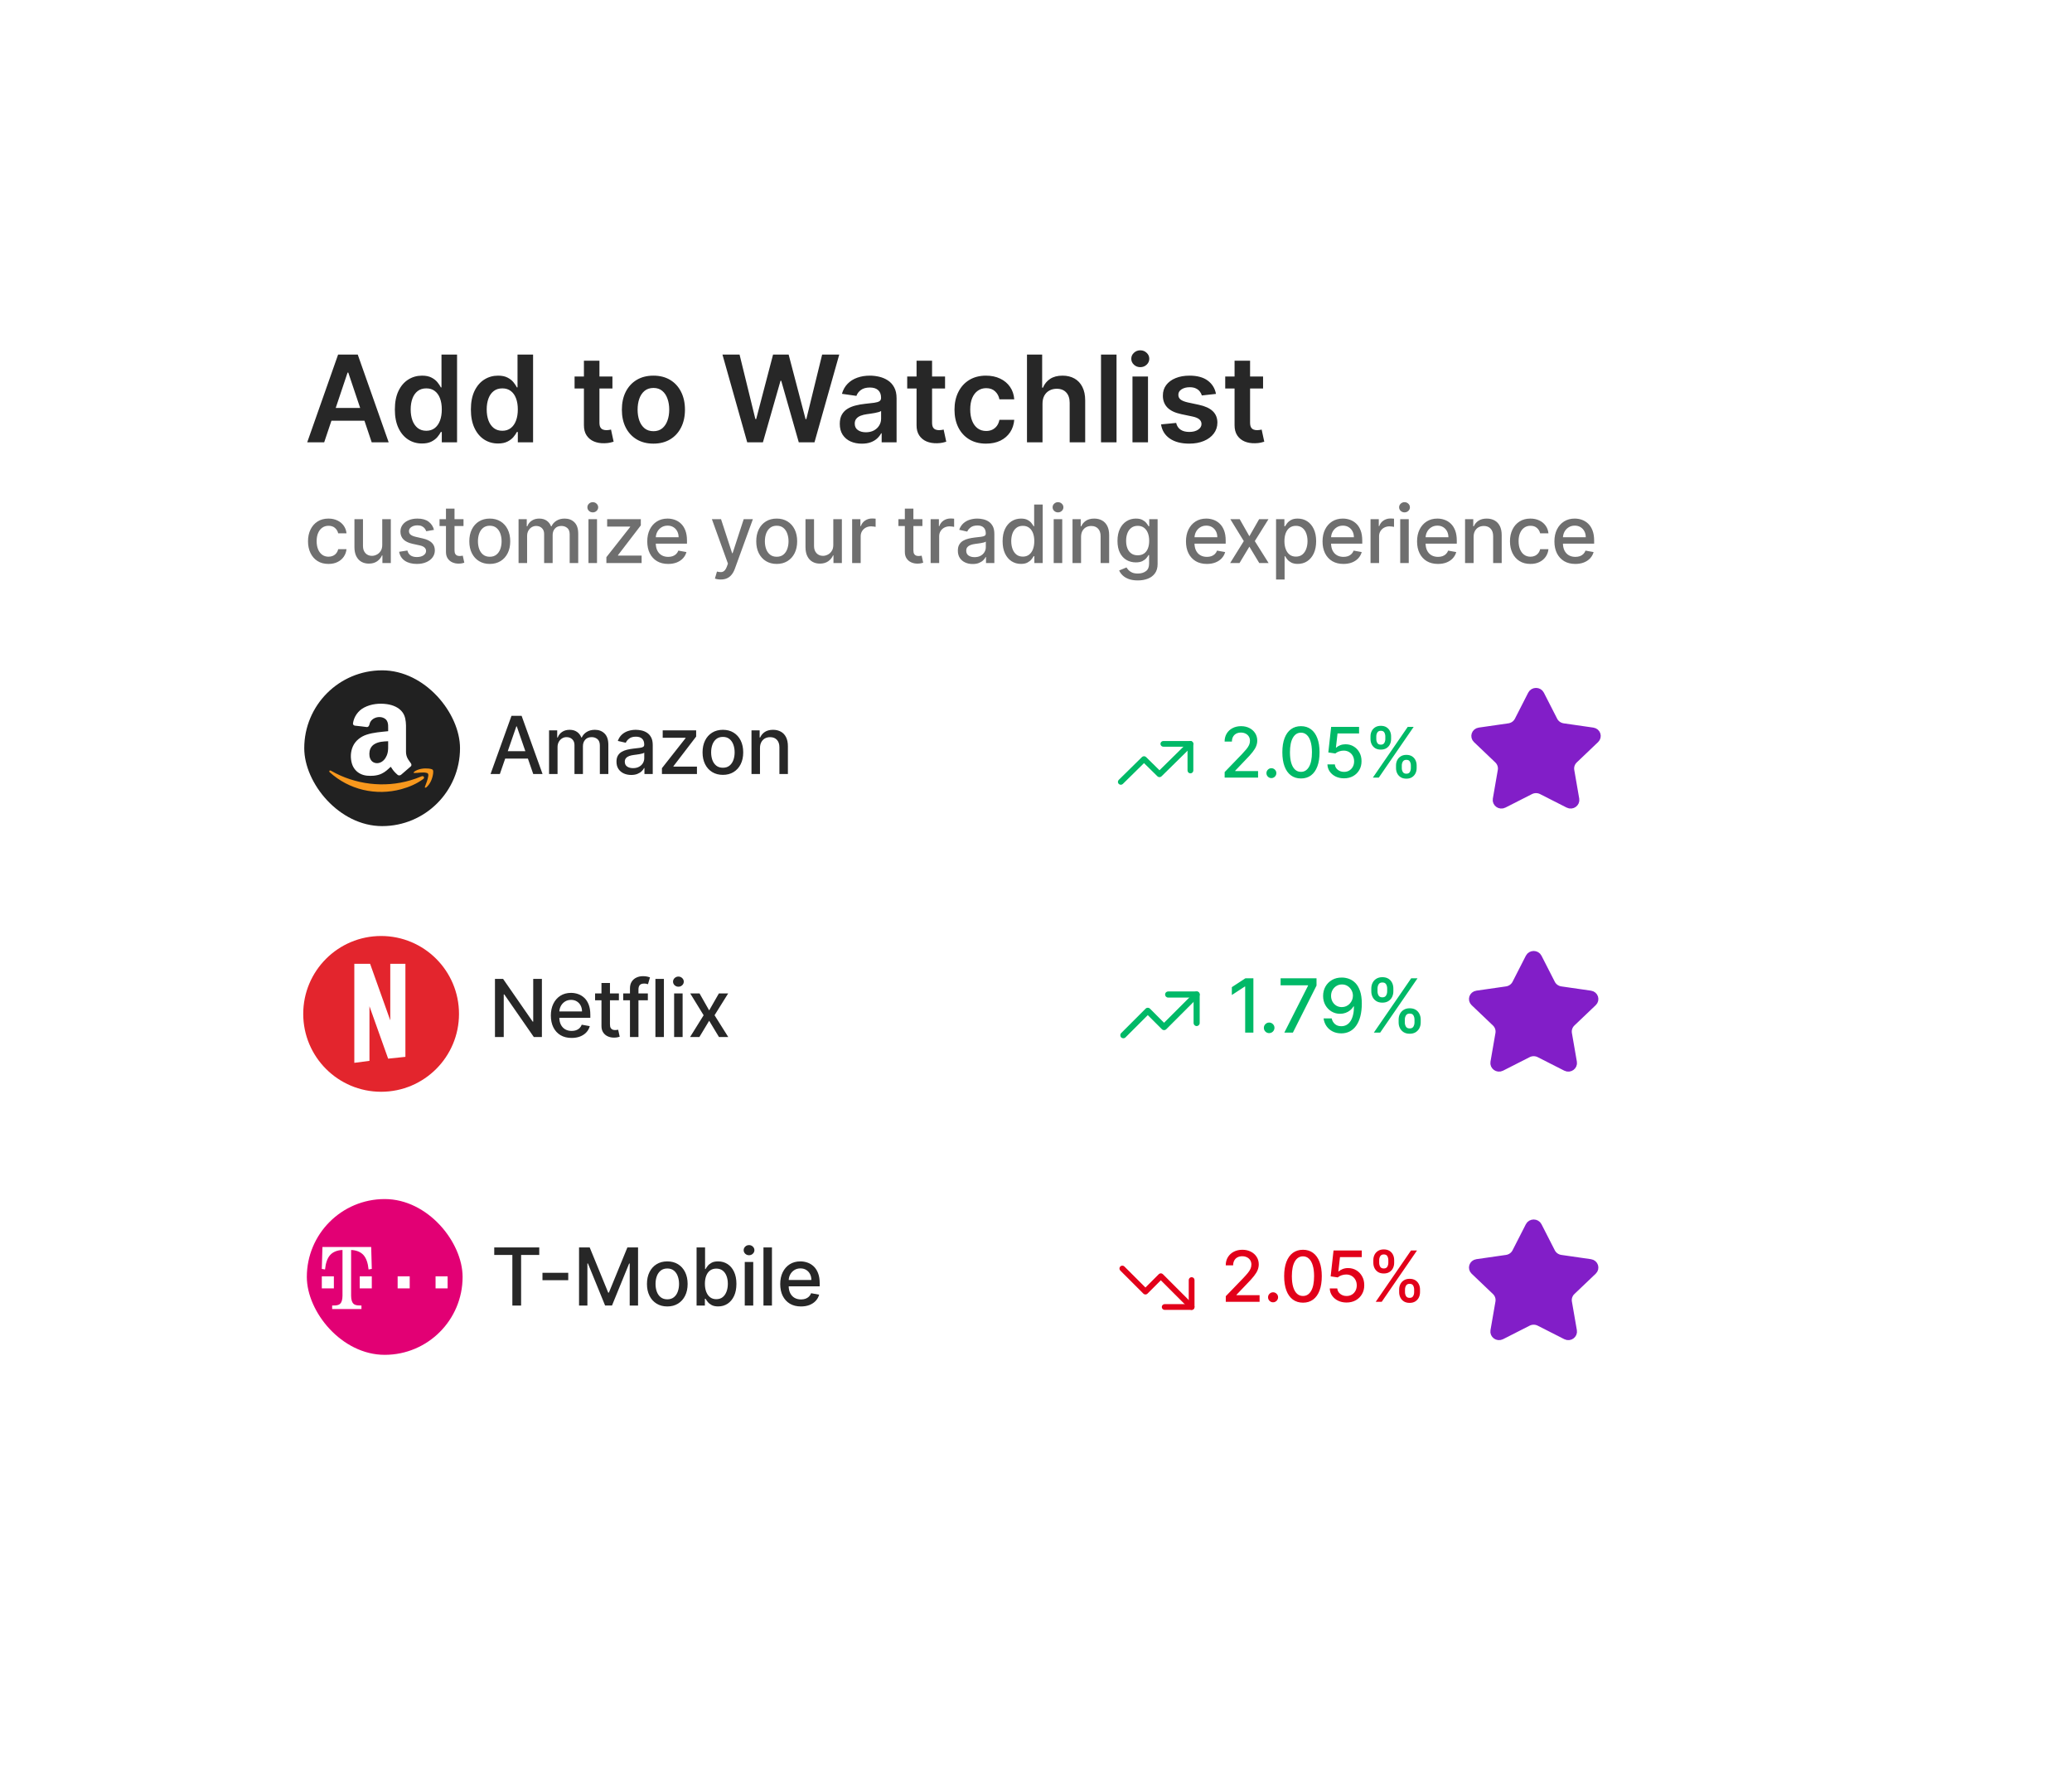 <svg width="309" height="265" viewBox="0 0 309 265" fill="none" xmlns="http://www.w3.org/2000/svg">
<rect x="30.079" y="31.858" width="227.037" height="183.508" rx="16.529" stroke="white" stroke-width="1.411"/>
<g filter="url(#filter0_bd_14160_50977)">
<rect x="29.373" y="31.152" width="228.448" height="184.92" rx="17.235" fill="white" fill-opacity="0.67" shape-rendering="crispEdges"/>
<rect x="30.079" y="31.858" width="227.037" height="183.508" rx="16.529" stroke="white" stroke-width="1.411" shape-rendering="crispEdges"/>
</g>
<path d="M48.987 84.097C48.353 84.097 47.808 83.954 47.35 83.666C46.896 83.377 46.546 82.978 46.302 82.469C46.058 81.961 45.935 81.378 45.935 80.722C45.935 80.057 46.06 79.471 46.31 78.962C46.56 78.451 46.913 78.052 47.367 77.765C47.822 77.478 48.357 77.334 48.974 77.334C49.471 77.334 49.914 77.427 50.303 77.611C50.693 77.793 51.007 78.049 51.245 78.378C51.487 78.708 51.63 79.093 51.676 79.533H50.435C50.367 79.226 50.211 78.962 49.967 78.74C49.725 78.519 49.401 78.408 48.995 78.408C48.64 78.408 48.329 78.502 48.062 78.689C47.798 78.874 47.592 79.138 47.444 79.482C47.296 79.823 47.222 80.226 47.222 80.692C47.222 81.169 47.295 81.581 47.44 81.928C47.585 82.275 47.789 82.543 48.053 82.733C48.321 82.924 48.634 83.019 48.995 83.019C49.237 83.019 49.455 82.975 49.651 82.887C49.85 82.796 50.017 82.666 50.15 82.499C50.286 82.331 50.382 82.13 50.435 81.894H51.676C51.63 82.317 51.492 82.695 51.262 83.027C51.032 83.36 50.724 83.621 50.337 83.811C49.954 84.002 49.504 84.097 48.987 84.097ZM57.005 81.25V77.419H58.283V83.965H57.03V82.831H56.962C56.811 83.181 56.57 83.472 56.237 83.705C55.908 83.935 55.497 84.05 55.006 84.05C54.585 84.05 54.213 83.958 53.889 83.773C53.568 83.586 53.316 83.309 53.131 82.942C52.949 82.576 52.858 82.123 52.858 81.583V77.419H54.132V81.429C54.132 81.875 54.256 82.231 54.503 82.495C54.75 82.759 55.071 82.891 55.466 82.891C55.705 82.891 55.942 82.831 56.178 82.712C56.416 82.593 56.614 82.412 56.77 82.171C56.929 81.929 57.007 81.623 57.005 81.25ZM64.72 79.017L63.565 79.222C63.517 79.074 63.44 78.934 63.335 78.8C63.233 78.666 63.093 78.557 62.917 78.472C62.741 78.387 62.521 78.344 62.257 78.344C61.896 78.344 61.595 78.425 61.353 78.587C61.112 78.746 60.991 78.952 60.991 79.205C60.991 79.424 61.072 79.6 61.234 79.733C61.396 79.867 61.657 79.976 62.018 80.061L63.058 80.3C63.66 80.439 64.109 80.654 64.404 80.944C64.7 81.233 64.848 81.61 64.848 82.073C64.848 82.465 64.734 82.814 64.507 83.121C64.282 83.425 63.968 83.664 63.565 83.837C63.164 84.01 62.7 84.097 62.171 84.097C61.438 84.097 60.84 83.941 60.377 83.628C59.914 83.313 59.63 82.865 59.525 82.286L60.757 82.098C60.833 82.419 60.991 82.662 61.23 82.827C61.468 82.989 61.779 83.07 62.163 83.07C62.581 83.07 62.914 82.983 63.164 82.81C63.414 82.634 63.539 82.419 63.539 82.166C63.539 81.962 63.463 81.79 63.309 81.651C63.159 81.512 62.927 81.407 62.615 81.336L61.507 81.093C60.896 80.954 60.444 80.732 60.151 80.428C59.862 80.124 59.717 79.739 59.717 79.273C59.717 78.887 59.825 78.549 60.041 78.259C60.257 77.969 60.555 77.743 60.936 77.581C61.316 77.416 61.752 77.334 62.244 77.334C62.951 77.334 63.508 77.488 63.914 77.794C64.321 78.098 64.589 78.506 64.72 79.017ZM69.124 77.419V78.442H65.549V77.419H69.124ZM66.507 75.851H67.782V82.043C67.782 82.29 67.819 82.476 67.892 82.601C67.966 82.723 68.061 82.807 68.178 82.853C68.297 82.895 68.426 82.916 68.566 82.916C68.668 82.916 68.757 82.909 68.834 82.895C68.911 82.881 68.971 82.87 69.013 82.861L69.243 83.914C69.169 83.942 69.064 83.971 68.928 83.999C68.791 84.03 68.621 84.047 68.416 84.05C68.081 84.056 67.769 83.996 67.479 83.871C67.189 83.746 66.955 83.553 66.776 83.291C66.597 83.03 66.507 82.702 66.507 82.307V75.851ZM73.04 84.097C72.427 84.097 71.891 83.956 71.434 83.675C70.976 83.394 70.621 83 70.368 82.495C70.115 81.989 69.989 81.398 69.989 80.722C69.989 80.043 70.115 79.449 70.368 78.941C70.621 78.432 70.976 78.037 71.434 77.756C71.891 77.475 72.427 77.334 73.04 77.334C73.654 77.334 74.189 77.475 74.647 77.756C75.104 78.037 75.459 78.432 75.712 78.941C75.965 79.449 76.091 80.043 76.091 80.722C76.091 81.398 75.965 81.989 75.712 82.495C75.459 83 75.104 83.394 74.647 83.675C74.189 83.956 73.654 84.097 73.04 84.097ZM73.044 83.027C73.442 83.027 73.772 82.922 74.033 82.712C74.294 82.502 74.488 82.222 74.613 81.873C74.74 81.523 74.804 81.138 74.804 80.718C74.804 80.3 74.74 79.916 74.613 79.567C74.488 79.215 74.294 78.932 74.033 78.719C73.772 78.506 73.442 78.4 73.044 78.4C72.644 78.4 72.311 78.506 72.047 78.719C71.786 78.932 71.591 79.215 71.463 79.567C71.338 79.916 71.276 80.3 71.276 80.718C71.276 81.138 71.338 81.523 71.463 81.873C71.591 82.222 71.786 82.502 72.047 82.712C72.311 82.922 72.644 83.027 73.044 83.027ZM77.334 83.965V77.419H78.556V78.485H78.638C78.774 78.124 78.997 77.843 79.306 77.641C79.616 77.436 79.987 77.334 80.419 77.334C80.856 77.334 81.223 77.436 81.518 77.641C81.816 77.846 82.037 78.127 82.179 78.485H82.247C82.403 78.135 82.652 77.857 82.993 77.65C83.334 77.439 83.74 77.334 84.211 77.334C84.805 77.334 85.29 77.52 85.665 77.892C86.042 78.265 86.231 78.826 86.231 79.576V83.965H84.957V79.695C84.957 79.252 84.836 78.931 84.595 78.732C84.353 78.533 84.065 78.434 83.73 78.434C83.315 78.434 82.993 78.561 82.763 78.817C82.532 79.07 82.417 79.395 82.417 79.793V83.965H81.147V79.614C81.147 79.259 81.037 78.973 80.815 78.757C80.593 78.541 80.305 78.434 79.95 78.434C79.709 78.434 79.486 78.498 79.281 78.625C79.079 78.75 78.916 78.925 78.791 79.15C78.669 79.374 78.608 79.634 78.608 79.929V83.965H77.334ZM87.759 83.965V77.419H89.033V83.965H87.759ZM88.402 76.409C88.181 76.409 87.99 76.336 87.831 76.188C87.675 76.037 87.597 75.858 87.597 75.651C87.597 75.441 87.675 75.262 87.831 75.114C87.99 74.963 88.181 74.888 88.402 74.888C88.624 74.888 88.813 74.963 88.969 75.114C89.128 75.262 89.208 75.441 89.208 75.651C89.208 75.858 89.128 76.037 88.969 76.188C88.813 76.336 88.624 76.409 88.402 76.409ZM90.431 83.965V83.091L93.976 78.587V78.527H90.546V77.419H95.566V78.348L92.157 82.797V82.857H95.685V83.965H90.431ZM99.642 84.097C98.997 84.097 98.442 83.959 97.976 83.684C97.513 83.405 97.155 83.015 96.902 82.512C96.652 82.006 96.527 81.414 96.527 80.735C96.527 80.064 96.652 79.473 96.902 78.962C97.155 78.451 97.507 78.052 97.959 77.765C98.413 77.478 98.944 77.334 99.552 77.334C99.922 77.334 100.28 77.395 100.626 77.517C100.973 77.64 101.284 77.831 101.559 78.093C101.835 78.354 102.052 78.694 102.211 79.111C102.371 79.526 102.45 80.03 102.45 80.624V81.076H97.247V80.121H101.202C101.202 79.786 101.133 79.489 100.997 79.231C100.861 78.969 100.669 78.763 100.422 78.613C100.177 78.462 99.89 78.387 99.561 78.387C99.203 78.387 98.89 78.475 98.623 78.651C98.359 78.824 98.155 79.052 98.01 79.333C97.868 79.611 97.797 79.914 97.797 80.24V80.986C97.797 81.424 97.873 81.796 98.027 82.103C98.183 82.409 98.4 82.644 98.679 82.806C98.957 82.965 99.282 83.044 99.655 83.044C99.896 83.044 100.116 83.01 100.315 82.942C100.514 82.871 100.686 82.766 100.831 82.627C100.976 82.488 101.086 82.316 101.163 82.111L102.369 82.329C102.273 82.684 102.099 82.995 101.849 83.262C101.602 83.526 101.291 83.732 100.916 83.88C100.544 84.025 100.119 84.097 99.642 84.097ZM107.485 86.419C107.295 86.419 107.121 86.404 106.965 86.373C106.809 86.344 106.692 86.313 106.616 86.279L106.922 85.235C107.155 85.297 107.363 85.324 107.545 85.316C107.726 85.307 107.887 85.239 108.026 85.111C108.168 84.983 108.293 84.775 108.401 84.485L108.559 84.05L106.164 77.419H107.528L109.185 82.499H109.253L110.911 77.419H112.279L109.582 84.838C109.457 85.179 109.297 85.468 109.104 85.704C108.911 85.942 108.681 86.121 108.414 86.24C108.147 86.36 107.837 86.419 107.485 86.419ZM115.831 84.097C115.217 84.097 114.682 83.956 114.224 83.675C113.767 83.394 113.412 83 113.159 82.495C112.906 81.989 112.78 81.398 112.78 80.722C112.78 80.043 112.906 79.449 113.159 78.941C113.412 78.432 113.767 78.037 114.224 77.756C114.682 77.475 115.217 77.334 115.831 77.334C116.445 77.334 116.98 77.475 117.437 77.756C117.895 78.037 118.25 78.432 118.503 78.941C118.756 79.449 118.882 80.043 118.882 80.722C118.882 81.398 118.756 81.989 118.503 82.495C118.25 83 117.895 83.394 117.437 83.675C116.98 83.956 116.445 84.097 115.831 84.097ZM115.835 83.027C116.233 83.027 116.562 82.922 116.824 82.712C117.085 82.502 117.278 82.222 117.403 81.873C117.531 81.523 117.595 81.138 117.595 80.718C117.595 80.3 117.531 79.916 117.403 79.567C117.278 79.215 117.085 78.932 116.824 78.719C116.562 78.506 116.233 78.4 115.835 78.4C115.435 78.4 115.102 78.506 114.838 78.719C114.577 78.932 114.382 79.215 114.254 79.567C114.129 79.916 114.067 80.3 114.067 80.718C114.067 81.138 114.129 81.523 114.254 81.873C114.382 82.222 114.577 82.502 114.838 82.712C115.102 82.922 115.435 83.027 115.835 83.027ZM124.271 81.25V77.419H125.549V83.965H124.296V82.831H124.228C124.077 83.181 123.836 83.472 123.504 83.705C123.174 83.935 122.763 84.05 122.272 84.05C121.852 84.05 121.479 83.958 121.156 83.773C120.834 83.586 120.582 83.309 120.397 82.942C120.215 82.576 120.124 82.123 120.124 81.583V77.419H121.398V81.429C121.398 81.875 121.522 82.231 121.769 82.495C122.016 82.759 122.337 82.891 122.732 82.891C122.971 82.891 123.208 82.831 123.444 82.712C123.683 82.593 123.88 82.412 124.036 82.171C124.195 81.929 124.273 81.623 124.271 81.25ZM127.081 83.965V77.419H128.313V78.459H128.381C128.5 78.107 128.71 77.83 129.011 77.628C129.315 77.424 129.659 77.321 130.043 77.321C130.122 77.321 130.216 77.324 130.324 77.33C130.435 77.336 130.521 77.343 130.584 77.351V78.57C130.533 78.556 130.442 78.54 130.311 78.523C130.18 78.503 130.05 78.493 129.919 78.493C129.618 78.493 129.349 78.557 129.114 78.685C128.881 78.81 128.696 78.985 128.56 79.209C128.423 79.431 128.355 79.684 128.355 79.968V83.965H127.081ZM137.558 77.419V78.442H133.982V77.419H137.558ZM134.941 75.851H136.215V82.043C136.215 82.29 136.252 82.476 136.326 82.601C136.4 82.723 136.495 82.807 136.612 82.853C136.731 82.895 136.86 82.916 136.999 82.916C137.102 82.916 137.191 82.909 137.268 82.895C137.345 82.881 137.404 82.87 137.447 82.861L137.677 83.914C137.603 83.942 137.498 83.971 137.362 83.999C137.225 84.03 137.055 84.047 136.85 84.05C136.515 84.056 136.203 83.996 135.913 83.871C135.623 83.746 135.389 83.553 135.21 83.291C135.031 83.03 134.941 82.702 134.941 82.307V75.851ZM138.787 83.965V77.419H140.019V78.459H140.087C140.206 78.107 140.416 77.83 140.717 77.628C141.021 77.424 141.365 77.321 141.749 77.321C141.828 77.321 141.922 77.324 142.03 77.33C142.141 77.336 142.227 77.343 142.29 77.351V78.57C142.239 78.556 142.148 78.54 142.017 78.523C141.887 78.503 141.756 78.493 141.625 78.493C141.324 78.493 141.056 78.557 140.82 78.685C140.587 78.81 140.402 78.985 140.266 79.209C140.129 79.431 140.061 79.684 140.061 79.968V83.965H138.787ZM145.059 84.11C144.644 84.11 144.269 84.033 143.934 83.88C143.599 83.723 143.333 83.498 143.137 83.202C142.944 82.907 142.847 82.544 142.847 82.115C142.847 81.746 142.918 81.442 143.06 81.204C143.202 80.965 143.394 80.776 143.635 80.637C143.877 80.498 144.147 80.392 144.445 80.321C144.743 80.25 145.047 80.196 145.357 80.159C145.749 80.114 146.067 80.077 146.312 80.049C146.556 80.017 146.734 79.968 146.844 79.9C146.955 79.831 147.01 79.721 147.01 79.567V79.537C147.01 79.165 146.905 78.877 146.695 78.672C146.488 78.468 146.178 78.365 145.766 78.365C145.337 78.365 144.999 78.461 144.752 78.651C144.508 78.838 144.339 79.047 144.245 79.277L143.047 79.005C143.189 78.607 143.397 78.286 143.67 78.041C143.945 77.794 144.262 77.615 144.62 77.505C144.978 77.391 145.354 77.334 145.749 77.334C146.01 77.334 146.287 77.365 146.58 77.428C146.876 77.488 147.151 77.598 147.407 77.76C147.665 77.922 147.877 78.154 148.042 78.455C148.207 78.753 148.289 79.141 148.289 79.618V83.965H147.045V83.07H146.993C146.911 83.235 146.787 83.397 146.623 83.556C146.458 83.715 146.246 83.847 145.988 83.952C145.729 84.057 145.42 84.11 145.059 84.11ZM145.336 83.087C145.688 83.087 145.989 83.017 146.239 82.878C146.492 82.739 146.684 82.557 146.814 82.333C146.948 82.106 147.015 81.863 147.015 81.604V80.76C146.969 80.806 146.881 80.848 146.751 80.888C146.623 80.925 146.476 80.958 146.312 80.986C146.147 81.012 145.986 81.036 145.83 81.059C145.674 81.079 145.543 81.096 145.438 81.11C145.191 81.141 144.965 81.194 144.76 81.267C144.559 81.341 144.397 81.448 144.275 81.587C144.155 81.723 144.096 81.905 144.096 82.132C144.096 82.448 144.212 82.686 144.445 82.848C144.678 83.007 144.975 83.087 145.336 83.087ZM152.256 84.093C151.728 84.093 151.256 83.958 150.842 83.688C150.43 83.415 150.106 83.027 149.87 82.525C149.637 82.019 149.52 81.412 149.52 80.705C149.52 79.998 149.638 79.392 149.874 78.89C150.113 78.387 150.44 78.002 150.854 77.735C151.269 77.468 151.739 77.334 152.265 77.334C152.671 77.334 152.998 77.402 153.245 77.539C153.495 77.672 153.688 77.829 153.824 78.007C153.964 78.186 154.072 78.344 154.148 78.481H154.225V75.238H155.499V83.965H154.255V82.946H154.148C154.072 83.086 153.961 83.245 153.816 83.424C153.674 83.603 153.478 83.759 153.228 83.892C152.978 84.026 152.654 84.093 152.256 84.093ZM152.538 83.006C152.904 83.006 153.214 82.909 153.467 82.716C153.722 82.52 153.915 82.249 154.046 81.902C154.18 81.556 154.246 81.152 154.246 80.692C154.246 80.238 154.181 79.84 154.05 79.499C153.92 79.158 153.728 78.892 153.475 78.702C153.222 78.512 152.91 78.416 152.538 78.416C152.154 78.416 151.834 78.516 151.579 78.715C151.323 78.914 151.13 79.185 150.999 79.529C150.871 79.873 150.807 80.26 150.807 80.692C150.807 81.13 150.873 81.523 151.003 81.873C151.134 82.222 151.327 82.499 151.583 82.704C151.842 82.905 152.16 83.006 152.538 83.006ZM157.138 83.965V77.419H158.412V83.965H157.138ZM157.781 76.409C157.56 76.409 157.369 76.336 157.21 76.188C157.054 76.037 156.976 75.858 156.976 75.651C156.976 75.441 157.054 75.262 157.21 75.114C157.369 74.963 157.56 74.888 157.781 74.888C158.003 74.888 158.192 74.963 158.348 75.114C158.507 75.262 158.587 75.441 158.587 75.651C158.587 75.858 158.507 76.037 158.348 76.188C158.192 76.336 158.003 76.409 157.781 76.409ZM161.22 80.079V83.965H159.946V77.419H161.169V78.485H161.25C161.401 78.138 161.636 77.86 161.957 77.65C162.281 77.439 162.689 77.334 163.18 77.334C163.626 77.334 164.017 77.428 164.352 77.615C164.687 77.8 164.947 78.076 165.132 78.442C165.317 78.809 165.409 79.262 165.409 79.802V83.965H164.135V79.955C164.135 79.481 164.011 79.11 163.764 78.843C163.517 78.573 163.178 78.438 162.746 78.438C162.45 78.438 162.187 78.502 161.957 78.63C161.73 78.757 161.55 78.945 161.416 79.192C161.285 79.436 161.22 79.732 161.22 80.079ZM169.682 86.556C169.162 86.556 168.715 86.488 168.34 86.351C167.968 86.215 167.664 86.034 167.428 85.81C167.192 85.586 167.016 85.34 166.9 85.073L167.995 84.621C168.071 84.746 168.174 84.878 168.301 85.017C168.432 85.159 168.608 85.28 168.83 85.38C169.054 85.479 169.343 85.529 169.695 85.529C170.178 85.529 170.577 85.411 170.892 85.175C171.208 84.942 171.365 84.57 171.365 84.059V82.772H171.284C171.208 82.911 171.097 83.066 170.952 83.236C170.81 83.407 170.614 83.554 170.364 83.679C170.114 83.804 169.789 83.867 169.388 83.867C168.871 83.867 168.405 83.746 167.99 83.505C167.578 83.26 167.252 82.901 167.01 82.427C166.772 81.949 166.652 81.363 166.652 80.666C166.652 79.971 166.77 79.374 167.006 78.877C167.245 78.38 167.571 77.999 167.986 77.735C168.401 77.468 168.871 77.334 169.397 77.334C169.803 77.334 170.131 77.402 170.381 77.539C170.631 77.672 170.826 77.829 170.965 78.007C171.107 78.186 171.216 78.344 171.293 78.481H171.387V77.419H172.635V84.11C172.635 84.672 172.505 85.134 172.243 85.495C171.982 85.856 171.628 86.123 171.182 86.296C170.739 86.469 170.239 86.556 169.682 86.556ZM169.669 82.81C170.036 82.81 170.346 82.725 170.598 82.554C170.854 82.381 171.047 82.134 171.178 81.813C171.311 81.489 171.378 81.101 171.378 80.65C171.378 80.209 171.313 79.821 171.182 79.486C171.051 79.151 170.86 78.89 170.607 78.702C170.354 78.512 170.042 78.416 169.669 78.416C169.286 78.416 168.966 78.516 168.711 78.715C168.455 78.911 168.262 79.178 168.131 79.516C168.003 79.854 167.939 80.232 167.939 80.65C167.939 81.079 168.005 81.455 168.135 81.779C168.266 82.103 168.459 82.356 168.715 82.537C168.973 82.719 169.292 82.81 169.669 82.81ZM179.981 84.097C179.336 84.097 178.781 83.959 178.315 83.684C177.852 83.405 177.494 83.015 177.241 82.512C176.991 82.006 176.866 81.414 176.866 80.735C176.866 80.064 176.991 79.473 177.241 78.962C177.494 78.451 177.846 78.052 178.298 77.765C178.752 77.478 179.283 77.334 179.891 77.334C180.261 77.334 180.619 77.395 180.965 77.517C181.312 77.64 181.623 77.831 181.899 78.093C182.174 78.354 182.391 78.694 182.551 79.111C182.71 79.526 182.789 80.03 182.789 80.624V81.076H177.586V80.121H181.541C181.541 79.786 181.472 79.489 181.336 79.231C181.2 78.969 181.008 78.763 180.761 78.613C180.516 78.462 180.229 78.387 179.9 78.387C179.542 78.387 179.229 78.475 178.962 78.651C178.698 78.824 178.494 79.052 178.349 79.333C178.207 79.611 178.136 79.914 178.136 80.24V80.986C178.136 81.424 178.212 81.796 178.366 82.103C178.522 82.409 178.739 82.644 179.018 82.806C179.296 82.965 179.622 83.044 179.994 83.044C180.235 83.044 180.455 83.01 180.654 82.942C180.853 82.871 181.025 82.766 181.17 82.627C181.315 82.488 181.426 82.316 181.502 82.111L182.708 82.329C182.612 82.684 182.438 82.995 182.188 83.262C181.941 83.526 181.63 83.732 181.255 83.88C180.883 84.025 180.458 84.097 179.981 84.097ZM184.876 77.419L186.321 79.968L187.778 77.419H189.172L187.13 80.692L189.189 83.965H187.795L186.321 81.519L184.851 83.965H183.453L185.49 80.692L183.478 77.419H184.876ZM190.3 86.419V77.419H191.544V78.481H191.651C191.725 78.344 191.831 78.186 191.97 78.007C192.11 77.829 192.303 77.672 192.55 77.539C192.797 77.402 193.124 77.334 193.53 77.334C194.058 77.334 194.53 77.468 194.945 77.735C195.36 78.002 195.685 78.387 195.921 78.89C196.159 79.392 196.279 79.998 196.279 80.705C196.279 81.412 196.161 82.019 195.925 82.525C195.689 83.027 195.365 83.415 194.953 83.688C194.541 83.958 194.071 84.093 193.543 84.093C193.145 84.093 192.82 84.026 192.567 83.892C192.317 83.759 192.121 83.603 191.979 83.424C191.837 83.245 191.727 83.086 191.651 82.946H191.574V86.419H190.3ZM191.548 80.692C191.548 81.152 191.615 81.556 191.749 81.902C191.882 82.249 192.075 82.52 192.328 82.716C192.581 82.909 192.891 83.006 193.257 83.006C193.638 83.006 193.956 82.905 194.212 82.704C194.468 82.499 194.661 82.222 194.791 81.873C194.925 81.523 194.992 81.13 194.992 80.692C194.992 80.26 194.926 79.873 194.796 79.529C194.668 79.185 194.475 78.914 194.216 78.715C193.96 78.516 193.641 78.416 193.257 78.416C192.888 78.416 192.575 78.512 192.32 78.702C192.067 78.892 191.875 79.158 191.744 79.499C191.614 79.84 191.548 80.238 191.548 80.692ZM200.347 84.097C199.702 84.097 199.147 83.959 198.681 83.684C198.218 83.405 197.86 83.015 197.607 82.512C197.357 82.006 197.232 81.414 197.232 80.735C197.232 80.064 197.357 79.473 197.607 78.962C197.86 78.451 198.212 78.052 198.664 77.765C199.118 77.478 199.65 77.334 200.258 77.334C200.627 77.334 200.985 77.395 201.332 77.517C201.678 77.64 201.989 77.831 202.265 78.093C202.54 78.354 202.758 78.694 202.917 79.111C203.076 79.526 203.155 80.03 203.155 80.624V81.076H197.952V80.121H201.907C201.907 79.786 201.839 79.489 201.702 79.231C201.566 78.969 201.374 78.763 201.127 78.613C200.883 78.462 200.596 78.387 200.266 78.387C199.908 78.387 199.596 78.475 199.329 78.651C199.065 78.824 198.86 79.052 198.715 79.333C198.573 79.611 198.502 79.914 198.502 80.24V80.986C198.502 81.424 198.579 81.796 198.732 82.103C198.888 82.409 199.106 82.644 199.384 82.806C199.663 82.965 199.988 83.044 200.36 83.044C200.601 83.044 200.822 83.01 201.02 82.942C201.219 82.871 201.391 82.766 201.536 82.627C201.681 82.488 201.792 82.316 201.868 82.111L203.074 82.329C202.978 82.684 202.805 82.995 202.555 83.262C202.307 83.526 201.996 83.732 201.621 83.88C201.249 84.025 200.824 84.097 200.347 84.097ZM204.389 83.965V77.419H205.621V78.459H205.689C205.808 78.107 206.018 77.83 206.32 77.628C206.623 77.424 206.967 77.321 207.351 77.321C207.43 77.321 207.524 77.324 207.632 77.33C207.743 77.336 207.829 77.343 207.892 77.351V78.57C207.841 78.556 207.75 78.54 207.619 78.523C207.489 78.503 207.358 78.493 207.227 78.493C206.926 78.493 206.658 78.557 206.422 78.685C206.189 78.81 206.004 78.985 205.868 79.209C205.731 79.431 205.663 79.684 205.663 79.968V83.965H204.389ZM208.815 83.965V77.419H210.089V83.965H208.815ZM209.458 76.409C209.236 76.409 209.046 76.336 208.887 76.188C208.731 76.037 208.653 75.858 208.653 75.651C208.653 75.441 208.731 75.262 208.887 75.114C209.046 74.963 209.236 74.888 209.458 74.888C209.68 74.888 209.869 74.963 210.025 75.114C210.184 75.262 210.263 75.441 210.263 75.651C210.263 75.858 210.184 76.037 210.025 76.188C209.869 76.336 209.68 76.409 209.458 76.409ZM214.444 84.097C213.799 84.097 213.244 83.959 212.778 83.684C212.315 83.405 211.957 83.015 211.704 82.512C211.454 82.006 211.329 81.414 211.329 80.735C211.329 80.064 211.454 79.473 211.704 78.962C211.957 78.451 212.309 78.052 212.761 77.765C213.215 77.478 213.746 77.334 214.354 77.334C214.724 77.334 215.082 77.395 215.428 77.517C215.775 77.64 216.086 77.831 216.361 78.093C216.637 78.354 216.854 78.694 217.013 79.111C217.173 79.526 217.252 80.03 217.252 80.624V81.076H212.049V80.121H216.004C216.004 79.786 215.935 79.489 215.799 79.231C215.663 78.969 215.471 78.763 215.224 78.613C214.979 78.462 214.692 78.387 214.363 78.387C214.005 78.387 213.692 78.475 213.425 78.651C213.161 78.824 212.957 79.052 212.812 79.333C212.67 79.611 212.599 79.914 212.599 80.24V80.986C212.599 81.424 212.675 81.796 212.829 82.103C212.985 82.409 213.202 82.644 213.481 82.806C213.759 82.965 214.085 83.044 214.457 83.044C214.698 83.044 214.918 83.01 215.117 82.942C215.316 82.871 215.488 82.766 215.633 82.627C215.778 82.488 215.888 82.316 215.965 82.111L217.171 82.329C217.075 82.684 216.901 82.995 216.651 83.262C216.404 83.526 216.093 83.732 215.718 83.88C215.346 84.025 214.921 84.097 214.444 84.097ZM219.76 80.079V83.965H218.486V77.419H219.709V78.485H219.79C219.94 78.138 220.176 77.86 220.497 77.65C220.821 77.439 221.229 77.334 221.72 77.334C222.166 77.334 222.557 77.428 222.892 77.615C223.227 77.8 223.487 78.076 223.672 78.442C223.857 78.809 223.949 79.262 223.949 79.802V83.965H222.675V79.955C222.675 79.481 222.551 79.11 222.304 78.843C222.057 78.573 221.717 78.438 221.286 78.438C220.99 78.438 220.727 78.502 220.497 78.63C220.27 78.757 220.09 78.945 219.956 79.192C219.825 79.436 219.76 79.732 219.76 80.079ZM228.235 84.097C227.601 84.097 227.056 83.954 226.598 83.666C226.144 83.377 225.794 82.978 225.55 82.469C225.306 81.961 225.184 81.378 225.184 80.722C225.184 80.057 225.309 79.471 225.559 78.962C225.809 78.451 226.161 78.052 226.615 77.765C227.07 77.478 227.606 77.334 228.222 77.334C228.719 77.334 229.162 77.427 229.552 77.611C229.941 77.793 230.255 78.049 230.493 78.378C230.735 78.708 230.878 79.093 230.924 79.533H229.684C229.615 79.226 229.459 78.962 229.215 78.74C228.973 78.519 228.65 78.408 228.243 78.408C227.888 78.408 227.577 78.502 227.31 78.689C227.046 78.874 226.84 79.138 226.692 79.482C226.544 79.823 226.471 80.226 226.471 80.692C226.471 81.169 226.543 81.581 226.688 81.928C226.833 82.275 227.037 82.543 227.302 82.733C227.569 82.924 227.883 83.019 228.243 83.019C228.485 83.019 228.704 82.975 228.9 82.887C229.098 82.796 229.265 82.666 229.398 82.499C229.535 82.331 229.63 82.13 229.684 81.894H230.924C230.878 82.317 230.74 82.695 230.51 83.027C230.28 83.36 229.972 83.621 229.586 83.811C229.202 84.002 228.752 84.097 228.235 84.097ZM234.927 84.097C234.282 84.097 233.727 83.959 233.261 83.684C232.798 83.405 232.44 83.015 232.187 82.512C231.937 82.006 231.812 81.414 231.812 80.735C231.812 80.064 231.937 79.473 232.187 78.962C232.44 78.451 232.792 78.052 233.244 77.765C233.699 77.478 234.23 77.334 234.838 77.334C235.207 77.334 235.565 77.395 235.912 77.517C236.258 77.64 236.569 77.831 236.845 78.093C237.121 78.354 237.338 78.694 237.497 79.111C237.656 79.526 237.736 80.03 237.736 80.624V81.076H232.532V80.121H236.487C236.487 79.786 236.419 79.489 236.282 79.231C236.146 78.969 235.954 78.763 235.707 78.613C235.463 78.462 235.176 78.387 234.846 78.387C234.488 78.387 234.176 78.475 233.909 78.651C233.645 78.824 233.44 79.052 233.295 79.333C233.153 79.611 233.082 79.914 233.082 80.24V80.986C233.082 81.424 233.159 81.796 233.312 82.103C233.469 82.409 233.686 82.644 233.964 82.806C234.243 82.965 234.568 83.044 234.94 83.044C235.182 83.044 235.402 83.01 235.601 82.942C235.799 82.871 235.971 82.766 236.116 82.627C236.261 82.488 236.372 82.316 236.449 82.111L237.655 82.329C237.558 82.684 237.385 82.995 237.135 83.262C236.888 83.526 236.576 83.732 236.201 83.88C235.829 84.025 235.405 84.097 234.927 84.097Z" fill="#6F6F6F"/>
<path d="M48.345 65.965H45.814L50.423 52.874H53.35L57.965 65.965H55.434L51.938 55.559H51.835L48.345 65.965ZM48.428 60.832H55.332V62.737H48.428V60.832ZM62.932 66.137C62.161 66.137 61.47 65.939 60.861 65.543C60.252 65.147 59.77 64.571 59.416 63.817C59.063 63.063 58.886 62.147 58.886 61.069C58.886 59.978 59.065 59.057 59.423 58.307C59.785 57.553 60.273 56.984 60.886 56.6C61.5 56.213 62.184 56.019 62.938 56.019C63.514 56.019 63.987 56.117 64.357 56.313C64.728 56.505 65.022 56.737 65.24 57.01C65.457 57.278 65.625 57.532 65.745 57.77H65.84V52.874H68.161V65.965H65.885V64.418H65.745C65.625 64.657 65.453 64.91 65.227 65.179C65.001 65.443 64.703 65.669 64.332 65.856C63.961 66.044 63.495 66.137 62.932 66.137ZM63.578 64.239C64.068 64.239 64.485 64.107 64.83 63.843C65.176 63.574 65.438 63.201 65.617 62.724C65.796 62.247 65.885 61.691 65.885 61.056C65.885 60.421 65.796 59.869 65.617 59.4C65.442 58.931 65.182 58.567 64.837 58.307C64.496 58.047 64.076 57.917 63.578 57.917C63.062 57.917 62.632 58.051 62.286 58.32C61.941 58.588 61.681 58.959 61.507 59.432C61.332 59.905 61.245 60.446 61.245 61.056C61.245 61.669 61.332 62.217 61.507 62.699C61.685 63.176 61.948 63.553 62.293 63.83C62.642 64.103 63.071 64.239 63.578 64.239ZM74.27 66.137C73.499 66.137 72.808 65.939 72.199 65.543C71.59 65.147 71.108 64.571 70.754 63.817C70.401 63.063 70.224 62.147 70.224 61.069C70.224 59.978 70.403 59.057 70.761 58.307C71.123 57.553 71.611 56.984 72.224 56.6C72.838 56.213 73.522 56.019 74.276 56.019C74.852 56.019 75.325 56.117 75.695 56.313C76.066 56.505 76.36 56.737 76.577 57.01C76.795 57.278 76.963 57.532 77.082 57.77H77.178V52.874H79.499V65.965H77.223V64.418H77.082C76.963 64.657 76.79 64.91 76.565 65.179C76.339 65.443 76.04 65.669 75.67 65.856C75.299 66.044 74.832 66.137 74.27 66.137ZM74.915 64.239C75.406 64.239 75.823 64.107 76.168 63.843C76.513 63.574 76.776 63.201 76.954 62.724C77.133 62.247 77.223 61.691 77.223 61.056C77.223 60.421 77.133 59.869 76.954 59.4C76.78 58.931 76.52 58.567 76.175 58.307C75.834 58.047 75.414 57.917 74.915 57.917C74.4 57.917 73.969 58.051 73.624 58.32C73.279 58.588 73.019 58.959 72.844 59.432C72.67 59.905 72.582 60.446 72.582 61.056C72.582 61.669 72.67 62.217 72.844 62.699C73.023 63.176 73.285 63.553 73.631 63.83C73.98 64.103 74.408 64.239 74.915 64.239ZM91.332 56.147V57.936H85.688V56.147H91.332ZM87.081 53.794H89.395V63.012C89.395 63.323 89.442 63.561 89.536 63.728C89.634 63.89 89.761 64 89.919 64.06C90.077 64.12 90.252 64.15 90.443 64.15C90.588 64.15 90.72 64.139 90.84 64.118C90.963 64.096 91.057 64.077 91.121 64.06L91.511 65.869C91.387 65.912 91.21 65.959 90.98 66.01C90.754 66.061 90.478 66.091 90.149 66.099C89.57 66.116 89.048 66.029 88.583 65.837C88.119 65.641 87.75 65.338 87.478 64.929C87.209 64.52 87.077 64.009 87.081 63.395V53.794ZM97.444 66.157C96.485 66.157 95.654 65.946 94.951 65.524C94.248 65.102 93.703 64.512 93.315 63.753C92.931 62.995 92.74 62.108 92.74 61.094C92.74 60.08 92.931 59.191 93.315 58.429C93.703 57.666 94.248 57.074 94.951 56.652C95.654 56.23 96.485 56.019 97.444 56.019C98.403 56.019 99.234 56.23 99.937 56.652C100.64 57.074 101.184 57.666 101.567 58.429C101.955 59.191 102.149 60.08 102.149 61.094C102.149 62.108 101.955 62.995 101.567 63.753C101.184 64.512 100.64 65.102 99.937 65.524C99.234 65.946 98.403 66.157 97.444 66.157ZM97.457 64.303C97.977 64.303 98.412 64.16 98.761 63.875C99.11 63.585 99.37 63.197 99.541 62.711C99.716 62.225 99.803 61.684 99.803 61.088C99.803 60.487 99.716 59.944 99.541 59.458C99.37 58.968 99.11 58.578 98.761 58.288C98.412 57.998 97.977 57.853 97.457 57.853C96.924 57.853 96.481 57.998 96.127 58.288C95.778 58.578 95.516 58.968 95.341 59.458C95.171 59.944 95.086 60.487 95.086 61.088C95.086 61.684 95.171 62.225 95.341 62.711C95.516 63.197 95.778 63.585 96.127 63.875C96.481 64.16 96.924 64.303 97.457 64.303ZM111.435 65.965L107.74 52.874H110.291L112.649 62.494H112.771L115.289 52.874H117.61L120.134 62.5H120.249L122.608 52.874H125.159L121.464 65.965H119.124L116.504 56.779H116.401L113.774 65.965H111.435ZM128.524 66.163C127.902 66.163 127.341 66.052 126.843 65.831C126.349 65.605 125.956 65.272 125.667 64.834C125.381 64.394 125.238 63.853 125.238 63.21C125.238 62.656 125.341 62.198 125.545 61.836C125.75 61.473 126.029 61.184 126.383 60.966C126.736 60.749 127.135 60.585 127.578 60.474C128.025 60.359 128.488 60.276 128.965 60.225C129.54 60.165 130.007 60.112 130.365 60.065C130.723 60.014 130.983 59.937 131.145 59.835C131.311 59.728 131.394 59.564 131.394 59.343V59.304C131.394 58.823 131.251 58.45 130.966 58.186C130.68 57.922 130.269 57.789 129.732 57.789C129.165 57.789 128.716 57.913 128.383 58.16C128.055 58.407 127.834 58.699 127.719 59.036L125.558 58.729C125.729 58.133 126.01 57.634 126.402 57.233C126.794 56.828 127.273 56.526 127.84 56.326C128.407 56.121 129.033 56.019 129.719 56.019C130.192 56.019 130.663 56.074 131.132 56.185C131.601 56.296 132.029 56.479 132.417 56.735C132.805 56.986 133.116 57.329 133.35 57.764C133.589 58.199 133.708 58.742 133.708 59.394V65.965H131.483V64.616H131.407C131.266 64.889 131.068 65.144 130.812 65.383C130.561 65.618 130.243 65.807 129.86 65.952C129.481 66.093 129.035 66.163 128.524 66.163ZM129.125 64.463C129.589 64.463 129.992 64.371 130.333 64.188C130.674 64 130.936 63.753 131.119 63.446C131.307 63.14 131.4 62.805 131.4 62.443V61.286C131.328 61.346 131.204 61.401 131.03 61.452C130.859 61.503 130.667 61.548 130.454 61.586C130.241 61.625 130.03 61.659 129.822 61.689C129.613 61.718 129.432 61.744 129.278 61.765C128.933 61.812 128.624 61.889 128.351 61.995C128.079 62.102 127.863 62.251 127.706 62.443C127.548 62.63 127.469 62.873 127.469 63.172C127.469 63.598 127.625 63.919 127.936 64.137C128.247 64.354 128.643 64.463 129.125 64.463ZM140.937 56.147V57.936H135.293V56.147H140.937ZM136.687 53.794H139.001V63.012C139.001 63.323 139.047 63.561 139.141 63.728C139.239 63.89 139.367 64 139.525 64.06C139.682 64.12 139.857 64.15 140.049 64.15C140.194 64.15 140.326 64.139 140.445 64.118C140.569 64.096 140.662 64.077 140.726 64.06L141.116 65.869C140.993 65.912 140.816 65.959 140.586 66.01C140.36 66.061 140.083 66.091 139.755 66.099C139.175 66.116 138.653 66.029 138.189 65.837C137.724 65.641 137.356 65.338 137.083 64.929C136.814 64.52 136.682 64.009 136.687 63.395V53.794ZM147.05 66.157C146.07 66.157 145.228 65.941 144.525 65.511C143.826 65.081 143.287 64.486 142.908 63.728C142.533 62.965 142.345 62.087 142.345 61.094C142.345 60.097 142.537 59.217 142.92 58.454C143.304 57.687 143.845 57.091 144.544 56.664C145.247 56.234 146.078 56.019 147.037 56.019C147.834 56.019 148.539 56.166 149.153 56.46C149.771 56.75 150.263 57.161 150.629 57.694C150.996 58.222 151.205 58.84 151.256 59.547H149.044C148.955 59.074 148.741 58.68 148.405 58.365C148.072 58.045 147.627 57.885 147.069 57.885C146.596 57.885 146.18 58.013 145.822 58.269C145.464 58.52 145.185 58.883 144.985 59.355C144.789 59.828 144.691 60.395 144.691 61.056C144.691 61.725 144.789 62.3 144.985 62.782C145.181 63.259 145.456 63.627 145.81 63.887C146.168 64.143 146.587 64.271 147.069 64.271C147.41 64.271 147.714 64.207 147.983 64.079C148.256 63.947 148.484 63.758 148.667 63.51C148.85 63.263 148.976 62.963 149.044 62.609H151.256C151.2 63.304 150.996 63.919 150.642 64.456C150.288 64.989 149.807 65.407 149.197 65.709C148.588 66.007 147.872 66.157 147.05 66.157ZM155.47 60.212V65.965H153.156V52.874H155.419V57.815H155.534C155.764 57.261 156.119 56.824 156.601 56.505C157.087 56.181 157.705 56.019 158.455 56.019C159.137 56.019 159.731 56.162 160.238 56.447C160.745 56.733 161.137 57.15 161.414 57.7C161.695 58.25 161.836 58.921 161.836 59.713V65.965H159.522V60.071C159.522 59.411 159.352 58.897 159.011 58.531C158.674 58.16 158.201 57.975 157.592 57.975C157.183 57.975 156.816 58.064 156.492 58.243C156.173 58.418 155.921 58.672 155.738 59.004C155.559 59.336 155.47 59.739 155.47 60.212ZM166.509 52.874V65.965H164.195V52.874H166.509ZM168.888 65.965V56.147H171.202V65.965H168.888ZM170.051 54.753C169.685 54.753 169.37 54.632 169.105 54.389C168.841 54.142 168.709 53.846 168.709 53.5C168.709 53.151 168.841 52.855 169.105 52.612C169.37 52.365 169.685 52.241 170.051 52.241C170.422 52.241 170.738 52.365 170.998 52.612C171.262 52.855 171.394 53.151 171.394 53.5C171.394 53.846 171.262 54.142 170.998 54.389C170.738 54.632 170.422 54.753 170.051 54.753ZM181.341 58.742L179.232 58.972C179.172 58.759 179.068 58.559 178.919 58.371C178.774 58.184 178.578 58.032 178.331 57.917C178.084 57.802 177.781 57.745 177.423 57.745C176.942 57.745 176.537 57.849 176.209 58.058C175.885 58.267 175.725 58.537 175.729 58.87C175.725 59.155 175.829 59.387 176.042 59.566C176.26 59.745 176.618 59.892 177.116 60.008L178.791 60.365C179.72 60.566 180.41 60.883 180.862 61.318C181.318 61.752 181.548 62.321 181.552 63.025C181.548 63.642 181.367 64.188 181.009 64.661C180.655 65.13 180.163 65.496 179.532 65.76C178.902 66.025 178.177 66.157 177.359 66.157C176.157 66.157 175.19 65.905 174.457 65.402C173.724 64.895 173.287 64.19 173.147 63.287L175.403 63.069C175.506 63.512 175.723 63.847 176.055 64.073C176.388 64.299 176.82 64.412 177.353 64.412C177.903 64.412 178.344 64.299 178.676 64.073C179.013 63.847 179.181 63.568 179.181 63.235C179.181 62.954 179.072 62.722 178.855 62.539C178.642 62.355 178.309 62.215 177.858 62.117L176.183 61.765C175.241 61.569 174.545 61.239 174.093 60.775C173.641 60.306 173.417 59.713 173.422 58.998C173.417 58.392 173.581 57.868 173.914 57.425C174.251 56.978 174.717 56.633 175.314 56.39C175.915 56.142 176.607 56.019 177.391 56.019C178.542 56.019 179.447 56.264 180.108 56.754C180.773 57.244 181.184 57.907 181.341 58.742ZM188.363 56.147V57.936H182.719V56.147H188.363ZM184.112 53.794H186.426V63.012C186.426 63.323 186.473 63.561 186.567 63.728C186.665 63.89 186.793 64 186.95 64.06C187.108 64.12 187.283 64.15 187.475 64.15C187.619 64.15 187.752 64.139 187.871 64.118C187.994 64.096 188.088 64.077 188.152 64.06L188.542 65.869C188.419 65.912 188.242 65.959 188.012 66.01C187.786 66.061 187.509 66.091 187.181 66.099C186.601 66.116 186.079 66.029 185.615 65.837C185.15 65.641 184.781 65.338 184.509 64.929C184.24 64.52 184.108 64.009 184.112 63.395V53.794Z" fill="#272727"/>
<g clip-path="url(#clip0_14160_50977)">
<path fill-rule="evenodd" clip-rule="evenodd" d="M177.835 110.629C178.004 110.795 178.004 111.064 177.835 111.23L173.221 115.769C173.052 115.936 172.778 115.936 172.609 115.769L170.608 113.801L167.453 116.904C167.284 117.07 167.01 117.07 166.842 116.904C166.673 116.738 166.673 116.469 166.842 116.302L170.302 112.898C170.471 112.732 170.745 112.732 170.914 112.898L172.915 114.867L177.223 110.629C177.392 110.462 177.666 110.462 177.835 110.629Z" fill="#00B967"/>
<path fill-rule="evenodd" clip-rule="evenodd" d="M173.061 110.929C173.061 110.694 173.254 110.504 173.493 110.504H177.53C177.769 110.504 177.963 110.694 177.963 110.929V114.901C177.963 115.136 177.769 115.327 177.53 115.327C177.291 115.327 177.098 115.136 177.098 114.901V111.355H173.493C173.254 111.355 173.061 111.164 173.061 110.929Z" fill="#00B967"/>
</g>
<path d="M182.634 115.965V115.137L185.196 112.483C185.469 112.195 185.695 111.942 185.872 111.725C186.052 111.506 186.186 111.298 186.275 111.101C186.364 110.903 186.408 110.694 186.408 110.472C186.408 110.221 186.349 110.004 186.231 109.822C186.113 109.637 185.951 109.495 185.747 109.397C185.542 109.296 185.312 109.245 185.055 109.245C184.784 109.245 184.548 109.301 184.346 109.411C184.144 109.522 183.988 109.679 183.88 109.881C183.772 110.083 183.717 110.319 183.717 110.591H182.627C182.627 110.13 182.733 109.727 182.945 109.382C183.157 109.037 183.448 108.769 183.817 108.58C184.187 108.388 184.607 108.291 185.078 108.291C185.553 108.291 185.972 108.386 186.334 108.576C186.699 108.763 186.984 109.02 187.188 109.345C187.393 109.668 187.495 110.032 187.495 110.439C187.495 110.72 187.442 110.995 187.336 111.263C187.233 111.532 187.051 111.831 186.793 112.161C186.534 112.489 186.174 112.887 185.713 113.355L184.209 114.93V114.985H187.617V115.965H182.634ZM189.605 116.035C189.403 116.035 189.229 115.964 189.083 115.821C188.938 115.675 188.865 115.5 188.865 115.296C188.865 115.094 188.938 114.921 189.083 114.778C189.229 114.633 189.403 114.56 189.605 114.56C189.807 114.56 189.98 114.633 190.126 114.778C190.271 114.921 190.344 115.094 190.344 115.296C190.344 115.431 190.309 115.556 190.24 115.669C190.174 115.78 190.085 115.869 189.974 115.935C189.863 116.002 189.74 116.035 189.605 116.035ZM194.014 116.091C193.43 116.088 192.931 115.934 192.517 115.628C192.103 115.323 191.787 114.878 191.567 114.294C191.348 113.71 191.238 113.007 191.238 112.184C191.238 111.363 191.348 110.662 191.567 110.08C191.789 109.499 192.107 109.055 192.521 108.75C192.937 108.444 193.435 108.291 194.014 108.291C194.593 108.291 195.09 108.445 195.504 108.753C195.918 109.059 196.234 109.503 196.454 110.084C196.676 110.663 196.786 111.363 196.786 112.184C196.786 113.009 196.677 113.714 196.457 114.298C196.238 114.879 195.922 115.324 195.508 115.632C195.094 115.938 194.596 116.091 194.014 116.091ZM194.014 115.104C194.527 115.104 194.927 114.854 195.216 114.353C195.506 113.853 195.652 113.13 195.652 112.184C195.652 111.555 195.585 111.024 195.452 110.591C195.322 110.154 195.133 109.824 194.887 109.6C194.643 109.373 194.352 109.26 194.014 109.26C193.504 109.26 193.104 109.511 192.813 110.014C192.522 110.517 192.376 111.24 192.373 112.184C192.373 112.814 192.438 113.348 192.569 113.784C192.702 114.218 192.891 114.547 193.135 114.771C193.379 114.993 193.672 115.104 194.014 115.104ZM200.44 116.068C199.977 116.068 199.561 115.98 199.191 115.802C198.824 115.622 198.531 115.376 198.311 115.063C198.092 114.75 197.975 114.393 197.96 113.991H199.069C199.096 114.316 199.24 114.584 199.501 114.793C199.763 115.003 200.076 115.107 200.44 115.107C200.731 115.107 200.989 115.041 201.213 114.908C201.439 114.772 201.617 114.586 201.745 114.35C201.876 114.113 201.941 113.843 201.941 113.54C201.941 113.232 201.874 112.957 201.741 112.716C201.608 112.474 201.425 112.285 201.191 112.147C200.959 112.009 200.693 111.938 200.392 111.936C200.163 111.936 199.933 111.975 199.701 112.054C199.469 112.133 199.282 112.237 199.139 112.365L198.093 112.209L198.518 108.395H202.68V109.374H199.468L199.228 111.492H199.272C199.42 111.349 199.616 111.23 199.86 111.134C200.106 111.038 200.37 110.99 200.651 110.99C201.112 110.99 201.522 111.099 201.882 111.319C202.244 111.538 202.529 111.837 202.736 112.217C202.945 112.594 203.049 113.028 203.046 113.518C203.049 114.008 202.938 114.446 202.713 114.83C202.492 115.215 202.184 115.518 201.789 115.739C201.398 115.959 200.948 116.068 200.44 116.068ZM208.191 114.545V114.146C208.191 113.86 208.25 113.599 208.369 113.363C208.489 113.124 208.664 112.933 208.894 112.79C209.125 112.644 209.405 112.572 209.733 112.572C210.068 112.572 210.349 112.643 210.575 112.786C210.802 112.929 210.973 113.12 211.089 113.359C211.207 113.598 211.267 113.86 211.267 114.146V114.545C211.267 114.831 211.207 115.094 211.089 115.333C210.971 115.569 210.797 115.76 210.568 115.906C210.341 116.049 210.063 116.12 209.733 116.12C209.4 116.12 209.119 116.049 208.89 115.906C208.661 115.76 208.487 115.569 208.369 115.333C208.25 115.094 208.191 114.831 208.191 114.545ZM209.052 114.146V114.545C209.052 114.757 209.103 114.95 209.204 115.122C209.305 115.295 209.481 115.381 209.733 115.381C209.981 115.381 210.155 115.295 210.254 115.122C210.352 114.95 210.402 114.757 210.402 114.545V114.146C210.402 113.934 210.354 113.742 210.257 113.57C210.164 113.397 209.989 113.311 209.733 113.311C209.486 113.311 209.311 113.397 209.208 113.57C209.104 113.742 209.052 113.934 209.052 114.146ZM204.384 110.213V109.814C204.384 109.528 204.443 109.266 204.562 109.027C204.682 108.788 204.857 108.597 205.086 108.454C205.318 108.311 205.598 108.24 205.925 108.24C206.261 108.24 206.542 108.311 206.768 108.454C206.995 108.597 207.166 108.788 207.282 109.027C207.398 109.266 207.456 109.528 207.456 109.814V110.213C207.456 110.499 207.397 110.762 207.278 111.001C207.162 111.237 206.99 111.428 206.761 111.574C206.534 111.717 206.256 111.788 205.925 111.788C205.59 111.788 205.308 111.717 205.079 111.574C204.852 111.428 204.68 111.237 204.562 111.001C204.443 110.762 204.384 110.499 204.384 110.213ZM205.249 109.814V110.213C205.249 110.425 205.298 110.618 205.397 110.79C205.498 110.963 205.674 111.049 205.925 111.049C206.172 111.049 206.344 110.963 206.443 110.79C206.544 110.618 206.594 110.425 206.594 110.213V109.814C206.594 109.602 206.546 109.41 206.45 109.238C206.354 109.065 206.179 108.979 205.925 108.979C205.679 108.979 205.504 109.065 205.401 109.238C205.3 109.41 205.249 109.602 205.249 109.814ZM204.735 115.965L209.94 108.395H210.823L205.619 115.965H204.735Z" fill="#00B967"/>
<path d="M228.515 103.599C228.74 103.16 229.402 103.16 229.626 103.599L231.613 107.49C231.906 108.064 232.463 108.453 233.099 108.545L237.515 109.181C238.04 109.257 238.195 109.845 237.86 110.165L234.672 113.206C234.205 113.651 233.987 114.295 234.098 114.932L234.841 119.216C234.916 119.651 234.428 120.07 233.94 119.822L229.983 117.811C229.411 117.52 228.731 117.52 228.159 117.811L224.202 119.822C223.713 120.07 223.226 119.651 223.301 119.216L224.044 114.932C224.154 114.295 223.936 113.651 223.47 113.206L220.281 110.165C219.946 109.845 220.102 109.257 220.627 109.181L225.043 108.545C225.678 108.453 226.236 108.064 226.529 107.49L228.515 103.599Z" fill="#821EC8" stroke="#821EC8" stroke-width="1.367"/>
<rect x="45.373" y="99.965" width="23.23" height="23.23" rx="11.615" fill="#212121"/>
<path fill-rule="evenodd" clip-rule="evenodd" d="M54.296 105.518C55.333 104.972 56.559 104.845 57.708 105.007C58.582 105.135 59.488 105.487 60.024 106.224C60.44 106.779 60.527 107.498 60.547 108.171V112.125C60.545 112.517 60.655 112.903 60.863 113.236C60.99 113.459 61.168 113.647 61.301 113.866C61.387 114.005 61.38 114.213 61.235 114.311C60.77 114.706 60.31 115.105 59.85 115.507C59.703 115.662 59.426 115.685 59.272 115.527C58.962 115.258 58.673 114.96 58.453 114.61C58.388 114.526 58.349 114.415 58.263 114.35C57.865 114.73 57.455 115.117 56.951 115.354C56.578 115.549 56.159 115.634 55.744 115.678C55.08 115.727 54.38 115.712 53.773 115.407C53.162 115.12 52.699 114.565 52.497 113.924C52.232 113.069 52.262 112.112 52.631 111.292C53.014 110.446 53.806 109.839 54.677 109.557C55.713 109.217 56.811 109.157 57.888 109.039C57.867 108.458 57.993 107.782 57.569 107.309C56.854 106.616 55.424 106.923 55.132 107.902C55.087 108.124 55.001 108.402 54.733 108.426C54.137 108.333 53.533 108.292 52.934 108.216C52.766 108.201 52.61 108.047 52.641 107.871C52.777 106.881 53.408 105.979 54.296 105.518H54.296ZM55.855 110.962C55.658 111.077 55.489 111.235 55.362 111.424C55.234 111.613 55.15 111.829 55.117 112.054C55.041 112.51 55.08 113.021 55.366 113.401C55.638 113.768 56.153 113.888 56.578 113.758C57.104 113.608 57.482 113.147 57.681 112.656C57.965 111.987 57.87 111.245 57.886 110.538C57.196 110.565 56.464 110.596 55.855 110.962Z" fill="white"/>
<path fill-rule="evenodd" clip-rule="evenodd" d="M61.809 115.054C62.434 114.632 63.226 114.545 63.96 114.616C64.156 114.647 64.364 114.674 64.532 114.786C64.646 114.948 64.599 115.164 64.592 115.351C64.491 116.095 64.195 116.844 63.637 117.364C63.56 117.439 63.41 117.539 63.348 117.394C63.538 116.839 63.795 116.297 63.871 115.709C63.894 115.546 63.876 115.325 63.688 115.275C63.035 115.084 62.356 115.299 61.694 115.278C61.7 115.188 61.722 115.097 61.809 115.054ZM49.209 114.901C49.278 114.888 49.339 114.927 49.398 114.958C52.932 116.994 57.304 117.527 61.216 116.36C61.753 116.205 62.281 116.018 62.796 115.801C62.91 115.749 63.061 115.705 63.166 115.802C63.295 115.899 63.242 116.107 63.11 116.177C62.136 116.895 61.004 117.375 59.84 117.691C57.981 118.198 56.024 118.231 54.149 117.786C52.301 117.347 50.593 116.448 49.185 115.173C49.08 115.111 49.07 114.917 49.21 114.901H49.209Z" fill="#F8981D"/>
<path d="M74.546 115.422H73.157L76.278 106.75H77.789L80.91 115.422H79.521L77.069 108.325H77.002L74.546 115.422ZM74.778 112.026H79.284V113.127H74.778V112.026ZM81.882 115.422V108.918H83.097V109.976H83.177C83.313 109.618 83.535 109.338 83.842 109.138C84.15 108.935 84.518 108.833 84.948 108.833C85.382 108.833 85.746 108.935 86.04 109.138C86.336 109.341 86.555 109.621 86.696 109.976H86.764C86.919 109.629 87.166 109.353 87.505 109.146C87.844 108.938 88.248 108.833 88.716 108.833C89.306 108.833 89.787 109.018 90.16 109.388C90.536 109.758 90.723 110.315 90.723 111.06V115.422H89.457V111.179C89.457 110.739 89.337 110.42 89.097 110.222C88.857 110.024 88.571 109.926 88.238 109.926C87.826 109.926 87.505 110.053 87.276 110.307C87.048 110.558 86.933 110.881 86.933 111.276V115.422H85.672V111.099C85.672 110.746 85.561 110.462 85.341 110.247C85.121 110.033 84.835 109.926 84.482 109.926C84.242 109.926 84.02 109.989 83.817 110.116C83.617 110.24 83.454 110.414 83.33 110.637C83.209 110.86 83.148 111.118 83.148 111.412V115.422H81.882ZM94.134 115.566C93.722 115.566 93.349 115.49 93.016 115.337C92.683 115.182 92.419 114.958 92.224 114.664C92.032 114.37 91.936 114.01 91.936 113.584C91.936 113.217 92.007 112.915 92.148 112.678C92.289 112.441 92.48 112.253 92.72 112.115C92.96 111.976 93.228 111.872 93.524 111.801C93.821 111.731 94.123 111.677 94.431 111.641C94.82 111.595 95.136 111.559 95.379 111.53C95.622 111.499 95.798 111.45 95.908 111.382C96.019 111.314 96.073 111.204 96.073 111.052V111.022C96.073 110.653 95.969 110.366 95.76 110.163C95.554 109.959 95.246 109.858 94.837 109.858C94.411 109.858 94.075 109.952 93.829 110.142C93.587 110.328 93.418 110.535 93.325 110.764L92.135 110.493C92.277 110.098 92.483 109.779 92.754 109.536C93.028 109.29 93.342 109.113 93.698 109.002C94.054 108.89 94.428 108.833 94.82 108.833C95.08 108.833 95.355 108.864 95.646 108.926C95.939 108.986 96.213 109.096 96.467 109.257C96.724 109.417 96.934 109.648 97.098 109.947C97.262 110.243 97.344 110.629 97.344 111.103V115.422H96.107V114.533H96.057C95.975 114.696 95.852 114.857 95.688 115.015C95.525 115.173 95.314 115.305 95.057 115.409C94.8 115.514 94.493 115.566 94.134 115.566ZM94.409 114.55C94.759 114.55 95.059 114.48 95.307 114.342C95.558 114.204 95.749 114.023 95.879 113.8C96.011 113.574 96.078 113.333 96.078 113.076V112.238C96.033 112.283 95.945 112.325 95.815 112.365C95.688 112.401 95.543 112.434 95.379 112.462C95.215 112.487 95.056 112.511 94.901 112.534C94.745 112.554 94.615 112.571 94.511 112.585C94.265 112.616 94.041 112.668 93.838 112.741C93.637 112.815 93.476 112.921 93.355 113.059C93.237 113.195 93.177 113.375 93.177 113.601C93.177 113.914 93.293 114.152 93.524 114.312C93.756 114.471 94.051 114.55 94.409 114.55ZM98.716 115.422V114.554L102.239 110.078V110.019H98.83V108.918H103.818V109.841L100.431 114.262V114.321H103.937V115.422H98.716ZM107.805 115.553C107.195 115.553 106.663 115.413 106.209 115.134C105.754 114.854 105.401 114.463 105.15 113.961C104.899 113.459 104.773 112.871 104.773 112.199C104.773 111.525 104.899 110.935 105.15 110.429C105.401 109.924 105.754 109.532 106.209 109.252C106.663 108.973 107.195 108.833 107.805 108.833C108.415 108.833 108.947 108.973 109.401 109.252C109.856 109.532 110.209 109.924 110.46 110.429C110.711 110.935 110.837 111.525 110.837 112.199C110.837 112.871 110.711 113.459 110.46 113.961C110.209 114.463 109.856 114.854 109.401 115.134C108.947 115.413 108.415 115.553 107.805 115.553ZM107.809 114.49C108.205 114.49 108.532 114.386 108.792 114.177C109.051 113.968 109.243 113.69 109.368 113.343C109.495 112.996 109.558 112.613 109.558 112.195C109.558 111.78 109.495 111.399 109.368 111.052C109.243 110.702 109.051 110.421 108.792 110.209C108.532 109.998 108.205 109.892 107.809 109.892C107.411 109.892 107.081 109.998 106.818 110.209C106.559 110.421 106.365 110.702 106.238 111.052C106.114 111.399 106.052 111.78 106.052 112.195C106.052 112.613 106.114 112.996 106.238 113.343C106.365 113.69 106.559 113.968 106.818 114.177C107.081 114.386 107.411 114.49 107.809 114.49ZM113.337 111.56V115.422H112.071V108.918H113.287V109.976H113.367C113.517 109.632 113.751 109.355 114.07 109.146C114.392 108.938 114.797 108.833 115.285 108.833C115.728 108.833 116.117 108.926 116.45 109.113C116.783 109.296 117.041 109.57 117.225 109.934C117.408 110.298 117.5 110.748 117.5 111.285V115.422H116.234V111.437C116.234 110.966 116.111 110.597 115.865 110.332C115.62 110.064 115.282 109.93 114.853 109.93C114.56 109.93 114.299 109.993 114.07 110.12C113.844 110.247 113.665 110.434 113.532 110.679C113.402 110.922 113.337 111.216 113.337 111.56Z" fill="#272727"/>
<path fill-rule="evenodd" clip-rule="evenodd" d="M178.78 147.985C178.957 148.163 178.957 148.451 178.78 148.629L173.921 153.488C173.743 153.666 173.455 153.666 173.277 153.488L171.17 151.381L167.848 154.703C167.67 154.881 167.382 154.881 167.204 154.703C167.026 154.525 167.026 154.236 167.204 154.059L170.848 150.414C171.025 150.237 171.314 150.237 171.492 150.414L173.599 152.522L178.135 147.985C178.313 147.807 178.602 147.807 178.78 147.985Z" fill="#00B967"/>
<path fill-rule="evenodd" clip-rule="evenodd" d="M173.75 148.307C173.75 148.056 173.954 147.852 174.205 147.852H178.457C178.708 147.852 178.912 148.056 178.912 148.307V152.559C178.912 152.81 178.708 153.014 178.457 153.014C178.205 153.014 178.001 152.81 178.001 152.559V148.763H174.205C173.954 148.763 173.75 148.559 173.75 148.307Z" fill="#00B967"/>
<path d="M186.92 145.889V153.992H185.694V147.116H185.646L183.707 148.382V147.211L185.729 145.889H186.92ZM189.272 154.067C189.056 154.067 188.87 153.991 188.714 153.838C188.559 153.682 188.481 153.495 188.481 153.276C188.481 153.06 188.559 152.875 188.714 152.722C188.87 152.567 189.056 152.489 189.272 152.489C189.489 152.489 189.674 152.567 189.83 152.722C189.986 152.875 190.064 153.06 190.064 153.276C190.064 153.421 190.027 153.554 189.953 153.676C189.882 153.794 189.787 153.889 189.668 153.961C189.549 154.032 189.417 154.067 189.272 154.067ZM191.531 153.992L195.069 146.997V146.938H190.978V145.889H196.335V146.973L192.809 153.992H191.531ZM200.129 145.778C200.49 145.781 200.846 145.847 201.197 145.976C201.548 146.106 201.865 146.317 202.147 146.609C202.432 146.902 202.658 147.298 202.827 147.796C202.999 148.292 203.086 148.909 203.088 149.648C203.088 150.357 203.017 150.989 202.875 151.543C202.732 152.094 202.528 152.56 202.262 152.94C201.998 153.32 201.677 153.608 201.3 153.806C200.923 154.004 200.498 154.103 200.026 154.103C199.543 154.103 199.115 154.008 198.74 153.818C198.366 153.628 198.061 153.366 197.826 153.031C197.592 152.693 197.445 152.305 197.387 151.868H198.594C198.673 152.216 198.834 152.498 199.077 152.714C199.322 152.928 199.638 153.035 200.026 153.035C200.62 153.035 201.082 152.776 201.415 152.259C201.747 151.74 201.915 151.014 201.917 150.083H201.854C201.717 150.31 201.545 150.505 201.34 150.669C201.137 150.832 200.908 150.959 200.655 151.049C200.402 151.138 200.132 151.183 199.844 151.183C199.377 151.183 198.953 151.068 198.57 150.839C198.188 150.609 197.883 150.294 197.656 149.893C197.429 149.492 197.316 149.035 197.316 148.52C197.316 148.009 197.432 147.544 197.664 147.128C197.899 146.711 198.226 146.381 198.645 146.139C199.067 145.893 199.562 145.773 200.129 145.778ZM200.133 146.807C199.824 146.807 199.546 146.884 199.298 147.037C199.053 147.187 198.859 147.391 198.716 147.65C198.574 147.906 198.503 148.191 198.503 148.505C198.503 148.818 198.571 149.103 198.709 149.359C198.848 149.612 199.038 149.814 199.278 149.964C199.521 150.112 199.798 150.186 200.109 150.186C200.341 150.186 200.558 150.141 200.758 150.052C200.959 149.962 201.134 149.838 201.284 149.68C201.435 149.519 201.552 149.337 201.636 149.134C201.721 148.93 201.763 148.717 201.763 148.493C201.763 148.195 201.692 147.918 201.549 147.662C201.41 147.406 201.217 147.2 200.972 147.045C200.726 146.886 200.447 146.807 200.133 146.807ZM208.58 152.473V152.046C208.58 151.74 208.643 151.46 208.77 151.207C208.899 150.951 209.087 150.747 209.332 150.594C209.58 150.438 209.879 150.36 210.23 150.36C210.589 150.36 210.889 150.437 211.132 150.59C211.375 150.743 211.558 150.947 211.682 151.203C211.809 151.459 211.872 151.74 211.872 152.046V152.473C211.872 152.779 211.809 153.06 211.682 153.316C211.555 153.569 211.369 153.773 211.124 153.929C210.881 154.082 210.583 154.158 210.23 154.158C209.874 154.158 209.573 154.082 209.328 153.929C209.083 153.773 208.897 153.569 208.77 153.316C208.643 153.06 208.58 152.779 208.58 152.473ZM209.502 152.046V152.473C209.502 152.7 209.556 152.905 209.664 153.09C209.772 153.275 209.961 153.367 210.23 153.367C210.496 153.367 210.682 153.275 210.788 153.09C210.893 152.905 210.946 152.7 210.946 152.473V152.046C210.946 151.819 210.895 151.613 210.792 151.428C210.692 151.244 210.504 151.151 210.23 151.151C209.966 151.151 209.779 151.244 209.668 151.428C209.557 151.613 209.502 151.819 209.502 152.046ZM204.505 147.836V147.409C204.505 147.103 204.568 146.822 204.695 146.566C204.824 146.31 205.011 146.106 205.257 145.953C205.505 145.8 205.804 145.723 206.155 145.723C206.513 145.723 206.814 145.8 207.057 145.953C207.3 146.106 207.483 146.31 207.607 146.566C207.731 146.822 207.793 147.103 207.793 147.409V147.836C207.793 148.142 207.729 148.423 207.603 148.679C207.479 148.932 207.294 149.136 207.049 149.292C206.806 149.445 206.508 149.521 206.155 149.521C205.796 149.521 205.494 149.445 205.249 149.292C205.006 149.136 204.821 148.932 204.695 148.679C204.568 148.423 204.505 148.142 204.505 147.836ZM205.431 147.409V147.836C205.431 148.063 205.483 148.268 205.589 148.453C205.697 148.638 205.886 148.73 206.155 148.73C206.419 148.73 206.603 148.638 206.709 148.453C206.817 148.268 206.871 148.063 206.871 147.836V147.409C206.871 147.182 206.819 146.976 206.717 146.791C206.614 146.607 206.426 146.514 206.155 146.514C205.891 146.514 205.704 146.607 205.593 146.791C205.485 146.976 205.431 147.182 205.431 147.409ZM204.881 153.992L210.452 145.889H211.397L205.826 153.992H204.881Z" fill="#00B967"/>
<path d="M228.164 142.83C228.388 142.39 229.051 142.39 229.275 142.83L231.261 146.721C231.554 147.294 232.112 147.684 232.747 147.775L237.163 148.411C237.688 148.487 237.844 149.076 237.509 149.396L234.32 152.436C233.854 152.881 233.636 153.526 233.746 154.163L234.489 158.447C234.565 158.882 234.077 159.301 233.588 159.053L229.631 157.041C229.059 156.75 228.379 156.75 227.807 157.041L223.85 159.053C223.362 159.301 222.874 158.882 222.949 158.447L223.692 154.163C223.803 153.526 223.585 152.881 223.119 152.436L219.93 149.396C219.595 149.076 219.75 148.487 220.275 148.411L224.692 147.775C225.327 147.684 225.884 147.294 226.177 146.721L228.164 142.83Z" fill="#821EC8" stroke="#821EC8" stroke-width="1.367"/>
<path d="M68.451 151.197C68.451 144.782 63.251 139.582 56.836 139.582C50.421 139.582 45.221 144.782 45.221 151.197C45.221 157.612 50.421 162.812 56.836 162.812C63.251 162.812 68.451 157.612 68.451 151.197Z" fill="#E3252D"/>
<path fill-rule="evenodd" clip-rule="evenodd" d="M55.098 158.202V150.061L57.884 157.873C58.74 157.778 59.599 157.688 60.459 157.604V143.73H58.201V152.163L55.194 143.73H52.84V158.494H52.854C53.601 158.392 54.348 158.295 55.098 158.202Z" fill="white"/>
<path d="M80.814 145.98V154.652H79.612L75.204 148.292H75.123V154.652H73.815V145.98H75.026L79.438 152.349H79.519V145.98H80.814ZM85.246 154.784C84.605 154.784 84.053 154.647 83.59 154.373C83.13 154.096 82.774 153.708 82.523 153.208C82.275 152.706 82.15 152.117 82.15 151.443C82.15 150.776 82.275 150.189 82.523 149.681C82.774 149.173 83.124 148.776 83.573 148.491C84.025 148.206 84.553 148.064 85.157 148.064C85.524 148.064 85.879 148.124 86.224 148.246C86.568 148.367 86.877 148.558 87.151 148.817C87.425 149.077 87.641 149.414 87.799 149.829C87.957 150.241 88.036 150.743 88.036 151.333V151.781H82.866V150.833H86.796C86.796 150.5 86.728 150.205 86.592 149.948C86.457 149.688 86.266 149.484 86.021 149.334C85.778 149.184 85.493 149.109 85.165 149.109C84.81 149.109 84.499 149.197 84.234 149.372C83.971 149.544 83.768 149.77 83.624 150.05C83.483 150.326 83.412 150.627 83.412 150.951V151.692C83.412 152.127 83.488 152.497 83.641 152.802C83.796 153.107 84.012 153.34 84.289 153.501C84.565 153.659 84.889 153.738 85.258 153.738C85.498 153.738 85.717 153.704 85.915 153.636C86.112 153.566 86.283 153.461 86.427 153.323C86.571 153.184 86.681 153.014 86.757 152.81L87.956 153.026C87.86 153.379 87.688 153.688 87.439 153.954C87.194 154.216 86.885 154.421 86.512 154.568C86.142 154.712 85.72 154.784 85.246 154.784ZM92.298 148.148V149.165H88.746V148.148H92.298ZM89.698 146.59H90.964V152.743C90.964 152.988 91.001 153.173 91.075 153.297C91.148 153.419 91.242 153.502 91.358 153.547C91.477 153.59 91.605 153.611 91.743 153.611C91.845 153.611 91.934 153.604 92.01 153.59C92.087 153.575 92.146 153.564 92.188 153.556L92.417 154.602C92.343 154.63 92.239 154.658 92.103 154.686C91.968 154.717 91.799 154.734 91.595 154.737C91.262 154.743 90.952 154.683 90.664 154.559C90.376 154.435 90.143 154.243 89.965 153.983C89.787 153.724 89.698 153.398 89.698 153.005V146.59ZM96.615 148.148V149.165H92.94V148.148H96.615ZM93.948 154.652V147.395C93.948 146.988 94.037 146.651 94.214 146.383C94.392 146.112 94.628 145.91 94.921 145.777C95.215 145.641 95.534 145.574 95.879 145.574C96.132 145.574 96.35 145.595 96.531 145.637C96.711 145.677 96.845 145.713 96.933 145.747L96.636 146.772C96.577 146.755 96.501 146.735 96.408 146.713C96.315 146.687 96.202 146.675 96.069 146.675C95.761 146.675 95.541 146.751 95.408 146.903C95.279 147.056 95.214 147.276 95.214 147.564V154.652H93.948ZM99.009 145.98V154.652H97.743V145.98H99.009ZM100.533 154.652V148.148H101.799V154.652H100.533ZM101.173 147.145C100.952 147.145 100.763 147.071 100.605 146.925C100.45 146.775 100.372 146.597 100.372 146.391C100.372 146.182 100.45 146.004 100.605 145.857C100.763 145.708 100.952 145.633 101.173 145.633C101.393 145.633 101.581 145.708 101.736 145.857C101.894 146.004 101.973 146.182 101.973 146.391C101.973 146.597 101.894 146.775 101.736 146.925C101.581 147.071 101.393 147.145 101.173 147.145ZM104.323 148.148L105.759 150.68L107.207 148.148H108.591L106.563 151.4L108.608 154.652H107.224L105.759 152.222L104.298 154.652H102.909L104.933 151.4L102.934 148.148H104.323Z" fill="#272727"/>
<g clip-path="url(#clip1_14160_50977)">
<path fill-rule="evenodd" clip-rule="evenodd" d="M178.012 195.214C178.18 195.046 178.18 194.773 178.012 194.605L173.42 190.013C173.252 189.845 172.98 189.845 172.811 190.013L170.82 192.004L167.68 188.865C167.512 188.697 167.24 188.697 167.071 188.865C166.903 189.033 166.903 189.306 167.071 189.474L170.515 192.918C170.684 193.086 170.956 193.086 171.124 192.918L173.116 190.926L177.403 195.214C177.572 195.382 177.844 195.382 178.012 195.214Z" fill="#E2001A"/>
<path fill-rule="evenodd" clip-rule="evenodd" d="M173.26 194.909C173.26 195.147 173.453 195.34 173.69 195.34H177.708C177.946 195.34 178.139 195.147 178.139 194.909V190.891C178.139 190.654 177.946 190.461 177.708 190.461C177.471 190.461 177.278 190.654 177.278 190.891V194.479H173.69C173.453 194.479 173.26 194.672 173.26 194.909Z" fill="#E2001A"/>
</g>
<path d="M182.803 194.137V193.299L185.394 190.614C185.671 190.323 185.899 190.067 186.079 189.848C186.261 189.626 186.397 189.415 186.486 189.216C186.576 189.016 186.621 188.804 186.621 188.58C186.621 188.326 186.561 188.106 186.441 187.922C186.322 187.735 186.159 187.592 185.952 187.492C185.745 187.39 185.512 187.339 185.252 187.339C184.978 187.339 184.739 187.395 184.534 187.507C184.33 187.619 184.173 187.777 184.063 187.982C183.954 188.186 183.899 188.425 183.899 188.7H182.796C182.796 188.233 182.903 187.826 183.117 187.477C183.332 187.128 183.626 186.857 184 186.665C184.374 186.471 184.799 186.374 185.275 186.374C185.756 186.374 186.18 186.47 186.546 186.662C186.915 186.851 187.203 187.11 187.41 187.439C187.617 187.766 187.72 188.135 187.72 188.546C187.72 188.831 187.667 189.108 187.56 189.38C187.455 189.652 187.272 189.955 187.01 190.289C186.748 190.62 186.384 191.023 185.918 191.497L184.396 193.09V193.146H187.844V194.137H182.803ZM189.855 194.208C189.65 194.208 189.474 194.135 189.327 193.991C189.18 193.844 189.107 193.667 189.107 193.46C189.107 193.255 189.18 193.081 189.327 192.936C189.474 192.789 189.65 192.716 189.855 192.716C190.059 192.716 190.235 192.789 190.382 192.936C190.529 193.081 190.603 193.255 190.603 193.46C190.603 193.597 190.568 193.723 190.498 193.838C190.431 193.95 190.341 194.039 190.229 194.107C190.116 194.174 189.992 194.208 189.855 194.208ZM194.316 194.264C193.725 194.261 193.22 194.106 192.801 193.796C192.383 193.487 192.062 193.037 191.84 192.447C191.618 191.856 191.508 191.144 191.508 190.311C191.508 189.481 191.618 188.772 191.84 188.184C192.065 187.595 192.386 187.147 192.805 186.837C193.226 186.528 193.73 186.374 194.316 186.374C194.902 186.374 195.404 186.53 195.823 186.841C196.242 187.15 196.562 187.599 196.784 188.187C197.008 188.773 197.12 189.481 197.12 190.311C197.12 191.146 197.009 191.859 196.788 192.45C196.566 193.039 196.245 193.489 195.827 193.8C195.408 194.109 194.904 194.264 194.316 194.264ZM194.316 193.265C194.834 193.265 195.239 193.012 195.531 192.506C195.825 192 195.972 191.269 195.972 190.311C195.972 189.676 195.905 189.138 195.77 188.7C195.638 188.258 195.448 187.924 195.198 187.697C194.951 187.468 194.657 187.353 194.316 187.353C193.8 187.353 193.395 187.608 193.1 188.116C192.806 188.625 192.658 189.357 192.656 190.311C192.656 190.95 192.722 191.489 192.854 191.93C192.988 192.369 193.179 192.702 193.426 192.929C193.673 193.153 193.969 193.265 194.316 193.265ZM200.817 194.241C200.348 194.241 199.927 194.152 199.553 193.972C199.181 193.79 198.885 193.541 198.663 193.224C198.441 192.908 198.323 192.546 198.308 192.14H199.429C199.457 192.469 199.603 192.739 199.867 192.951C200.131 193.163 200.448 193.269 200.817 193.269C201.111 193.269 201.371 193.202 201.598 193.067C201.828 192.93 202.007 192.742 202.137 192.503C202.269 192.263 202.335 191.99 202.335 191.684C202.335 191.372 202.268 191.094 202.133 190.85C201.998 190.605 201.813 190.414 201.576 190.274C201.342 190.134 201.072 190.063 200.768 190.061C200.536 190.061 200.303 190.101 200.069 190.18C199.835 190.26 199.645 190.365 199.5 190.495L198.442 190.337L198.872 186.478H203.083V187.469H199.833L199.59 189.612H199.635C199.785 189.467 199.983 189.347 200.23 189.249C200.479 189.152 200.746 189.103 201.03 189.103C201.496 189.103 201.911 189.214 202.275 189.436C202.642 189.658 202.93 189.961 203.139 190.345C203.351 190.726 203.456 191.165 203.453 191.661C203.456 192.157 203.343 192.6 203.116 192.989C202.892 193.378 202.581 193.684 202.182 193.909C201.785 194.13 201.33 194.241 200.817 194.241ZM208.658 192.701V192.297C208.658 192.008 208.718 191.744 208.838 191.504C208.96 191.262 209.137 191.069 209.369 190.925C209.603 190.777 209.886 190.704 210.218 190.704C210.557 190.704 210.841 190.776 211.07 190.921C211.3 191.065 211.473 191.259 211.59 191.5C211.71 191.742 211.769 192.008 211.769 192.297V192.701C211.769 192.99 211.71 193.255 211.59 193.497C211.47 193.737 211.295 193.93 211.063 194.077C210.833 194.221 210.552 194.294 210.218 194.294C209.881 194.294 209.597 194.221 209.365 194.077C209.133 193.93 208.957 193.737 208.838 193.497C208.718 193.255 208.658 192.99 208.658 192.701ZM209.53 192.297V192.701C209.53 192.915 209.581 193.11 209.683 193.284C209.785 193.459 209.963 193.546 210.218 193.546C210.469 193.546 210.645 193.459 210.745 193.284C210.845 193.11 210.894 192.915 210.894 192.701V192.297C210.894 192.083 210.846 191.888 210.749 191.714C210.654 191.539 210.477 191.452 210.218 191.452C209.968 191.452 209.791 191.539 209.687 191.714C209.582 191.888 209.53 192.083 209.53 192.297ZM204.807 188.318V187.914C204.807 187.625 204.867 187.36 204.986 187.118C205.108 186.876 205.285 186.683 205.517 186.538C205.752 186.394 206.034 186.321 206.366 186.321C206.705 186.321 206.989 186.394 207.219 186.538C207.448 186.683 207.621 186.876 207.738 187.118C207.856 187.36 207.914 187.625 207.914 187.914V188.318C207.914 188.607 207.854 188.873 207.735 189.115C207.618 189.354 207.443 189.547 207.211 189.694C206.982 189.839 206.7 189.911 206.366 189.911C206.027 189.911 205.742 189.839 205.51 189.694C205.28 189.547 205.106 189.354 204.986 189.115C204.867 188.873 204.807 188.607 204.807 188.318ZM205.682 187.914V188.318C205.682 188.533 205.732 188.727 205.831 188.902C205.934 189.076 206.112 189.163 206.366 189.163C206.615 189.163 206.79 189.076 206.89 188.902C206.992 188.727 207.043 188.533 207.043 188.318V187.914C207.043 187.7 206.994 187.506 206.897 187.331C206.8 187.157 206.623 187.069 206.366 187.069C206.117 187.069 205.94 187.157 205.835 187.331C205.733 187.506 205.682 187.7 205.682 187.914ZM205.162 194.137L210.427 186.478H211.321L206.056 194.137H205.162Z" fill="#E2001A"/>
<path d="M228.164 182.873C228.388 182.433 229.051 182.433 229.275 182.873L231.261 186.764C231.554 187.337 232.112 187.727 232.747 187.818L237.163 188.454C237.688 188.53 237.844 189.119 237.509 189.439L234.32 192.479C233.854 192.924 233.636 193.569 233.746 194.206L234.489 198.49C234.565 198.925 234.077 199.344 233.588 199.096L229.631 197.084C229.059 196.793 228.379 196.793 227.807 197.084L223.85 199.096C223.362 199.344 222.874 198.925 222.949 198.49L223.692 194.206C223.803 193.569 223.585 192.924 223.119 192.479L219.93 189.439C219.595 189.119 219.75 188.53 220.275 188.454L224.692 187.818C225.327 187.727 225.884 187.337 226.177 186.764L228.164 182.873Z" fill="#821EC8" stroke="#821EC8" stroke-width="1.367"/>
<g clip-path="url(#clip2_14160_50977)">
<rect x="45.758" y="178.812" width="23.23" height="23.23" rx="11.615" fill="#E20074"/>
<g clip-path="url(#clip3_14160_50977)">
<path d="M47.992 192.131V190.332H49.791V192.131H47.992ZM53.647 192.131V190.332H55.446V192.131H53.647ZM59.301 192.131V190.332H61.1V192.131H59.301ZM64.956 192.131V190.332H66.755V192.131H64.956Z" fill="white"/>
<path d="M51.077 186.408C50.321 186.431 49.647 186.688 49.221 187.174C48.817 187.637 48.565 188.356 48.473 189.313L47.992 189.228L48.085 185.961H55.356L55.446 189.228L54.965 189.313C54.873 188.346 54.621 187.637 54.217 187.174C53.791 186.688 53.117 186.431 52.362 186.408V193.235C52.362 193.828 52.508 194.217 52.683 194.394C52.827 194.548 53.045 194.641 53.39 194.671C53.498 194.679 53.66 194.687 53.904 194.687V195.214H49.534V194.689C49.779 194.689 49.94 194.682 50.048 194.674C50.393 194.643 50.609 194.551 50.755 194.396C50.93 194.219 51.077 193.834 51.077 193.237V186.408Z" fill="white"/>
</g>
</g>
<path d="M73.707 187.15V186.023H80.419V187.15H77.713V194.695H76.409V187.15H73.707ZM84.743 189.809V190.91H80.899V189.809H84.743ZM86.354 186.023H87.942L90.702 192.764H90.804L93.565 186.023H95.153V194.695H93.908V188.42H93.827L91.27 194.683H90.237L87.679 188.416H87.599V194.695H86.354V186.023ZM99.514 194.827C98.904 194.827 98.372 194.687 97.918 194.407C97.463 194.128 97.111 193.737 96.859 193.234C96.608 192.732 96.482 192.145 96.482 191.473C96.482 190.798 96.608 190.208 96.859 189.703C97.111 189.198 97.463 188.805 97.918 188.526C98.372 188.246 98.904 188.107 99.514 188.107C100.124 188.107 100.656 188.246 101.111 188.526C101.565 188.805 101.918 189.198 102.169 189.703C102.42 190.208 102.546 190.798 102.546 191.473C102.546 192.145 102.42 192.732 102.169 193.234C101.918 193.737 101.565 194.128 101.111 194.407C100.656 194.687 100.124 194.827 99.514 194.827ZM99.519 193.764C99.914 193.764 100.241 193.659 100.501 193.45C100.761 193.241 100.953 192.963 101.077 192.616C101.204 192.269 101.267 191.886 101.267 191.469C101.267 191.054 101.204 190.673 101.077 190.325C100.953 189.975 100.761 189.694 100.501 189.483C100.241 189.271 99.914 189.165 99.519 189.165C99.12 189.165 98.79 189.271 98.528 189.483C98.268 189.694 98.075 189.975 97.948 190.325C97.823 190.673 97.761 191.054 97.761 191.469C97.761 191.886 97.823 192.269 97.948 192.616C98.075 192.963 98.268 193.241 98.528 193.45C98.79 193.659 99.12 193.764 99.519 193.764ZM103.882 194.695V186.023H105.148V189.246H105.224C105.298 189.11 105.404 188.953 105.542 188.776C105.68 188.598 105.872 188.442 106.118 188.31C106.363 188.174 106.688 188.107 107.092 188.107C107.617 188.107 108.085 188.239 108.498 188.505C108.91 188.77 109.233 189.152 109.467 189.652C109.704 190.152 109.823 190.753 109.823 191.456C109.823 192.159 109.706 192.762 109.472 193.264C109.237 193.764 108.915 194.149 108.506 194.42C108.097 194.688 107.63 194.822 107.104 194.822C106.709 194.822 106.386 194.756 106.135 194.623C105.886 194.491 105.692 194.335 105.55 194.158C105.409 193.98 105.301 193.822 105.224 193.683H105.119V194.695H103.882ZM105.123 191.443C105.123 191.901 105.189 192.301 105.322 192.646C105.454 192.99 105.646 193.26 105.898 193.455C106.149 193.647 106.457 193.743 106.821 193.743C107.199 193.743 107.515 193.642 107.769 193.442C108.023 193.239 108.215 192.963 108.345 192.616C108.478 192.269 108.544 191.878 108.544 191.443C108.544 191.014 108.479 190.629 108.349 190.287C108.222 189.946 108.03 189.676 107.774 189.479C107.519 189.281 107.202 189.182 106.821 189.182C106.454 189.182 106.143 189.277 105.889 189.466C105.638 189.655 105.447 189.919 105.318 190.258C105.188 190.596 105.123 190.992 105.123 191.443ZM111.066 194.695V188.191H112.332V194.695H111.066ZM111.705 187.188C111.485 187.188 111.296 187.114 111.138 186.967C110.983 186.818 110.905 186.64 110.905 186.434C110.905 186.225 110.983 186.047 111.138 185.9C111.296 185.751 111.485 185.676 111.705 185.676C111.925 185.676 112.113 185.751 112.268 185.9C112.426 186.047 112.506 186.225 112.506 186.434C112.506 186.64 112.426 186.818 112.268 186.967C112.113 187.114 111.925 187.188 111.705 187.188ZM115.122 186.023V194.695H113.856V186.023H115.122ZM119.45 194.827C118.809 194.827 118.257 194.69 117.794 194.416C117.334 194.139 116.979 193.751 116.727 193.251C116.479 192.749 116.355 192.16 116.355 191.486C116.355 190.819 116.479 190.232 116.727 189.724C116.979 189.216 117.329 188.819 117.777 188.534C118.229 188.249 118.757 188.107 119.361 188.107C119.728 188.107 120.084 188.167 120.428 188.289C120.773 188.41 121.082 188.601 121.356 188.86C121.629 189.12 121.845 189.457 122.003 189.872C122.162 190.284 122.241 190.786 122.241 191.376V191.824H117.07V190.876H121C121 190.543 120.932 190.248 120.797 189.991C120.661 189.731 120.471 189.526 120.225 189.377C119.982 189.227 119.697 189.152 119.37 189.152C119.014 189.152 118.703 189.24 118.438 189.415C118.176 189.587 117.972 189.813 117.828 190.092C117.687 190.369 117.617 190.67 117.617 190.994V191.735C117.617 192.17 117.693 192.54 117.845 192.845C118 193.15 118.216 193.383 118.493 193.544C118.77 193.702 119.093 193.781 119.463 193.781C119.703 193.781 119.921 193.747 120.119 193.679C120.317 193.608 120.488 193.504 120.631 193.366C120.775 193.227 120.886 193.057 120.962 192.853L122.16 193.069C122.064 193.422 121.892 193.731 121.643 193.997C121.398 194.259 121.089 194.464 120.716 194.611C120.346 194.755 119.924 194.827 119.45 194.827Z" fill="#272727"/>
<defs>
<filter id="filter0_bd_14160_50977" x="0.688" y="0.658" width="307.36" height="263.831" filterUnits="userSpaceOnUse" color-interpolation-filters="sRGB">
<feFlood flood-opacity="0" result="BackgroundImageFix"/>
<feGaussianBlur in="BackgroundImageFix" stdDeviation="12.456"/>
<feComposite in2="SourceAlpha" operator="in" result="effect1_backgroundBlur_14160_50977"/>
<feColorMatrix in="SourceAlpha" type="matrix" values="0 0 0 0 0 0 0 0 0 0 0 0 0 0 0 0 0 0 127 0" result="hardAlpha"/>
<feOffset dx="10.772" dy="8.962"/>
<feGaussianBlur stdDeviation="19.728"/>
<feComposite in2="hardAlpha" operator="out"/>
<feColorMatrix type="matrix" values="0 0 0 0 0.51 0 0 0 0 0.118 0 0 0 0 0.784 0 0 0 0.21 0"/>
<feBlend mode="normal" in2="effect1_backgroundBlur_14160_50977" result="effect2_dropShadow_14160_50977"/>
<feBlend mode="normal" in="SourceGraphic" in2="effect2_dropShadow_14160_50977" result="shape"/>
</filter>
<clipPath id="clip0_14160_50977">
<rect width="13.842" height="13.617" fill="white" transform="translate(165.418 106.961)"/>
</clipPath>
<clipPath id="clip1_14160_50977">
<rect width="13.776" height="13.776" fill="white" transform="matrix(1 0 0 -1 165.656 198.922)"/>
</clipPath>
<clipPath id="clip2_14160_50977">
<rect width="23.23" height="23.23" fill="white" transform="translate(45.758 178.812)"/>
</clipPath>
<clipPath id="clip3_14160_50977">
<rect width="18.763" height="9.253" fill="white" transform="translate(47.99 185.961)"/>
</clipPath>
</defs>
</svg>
